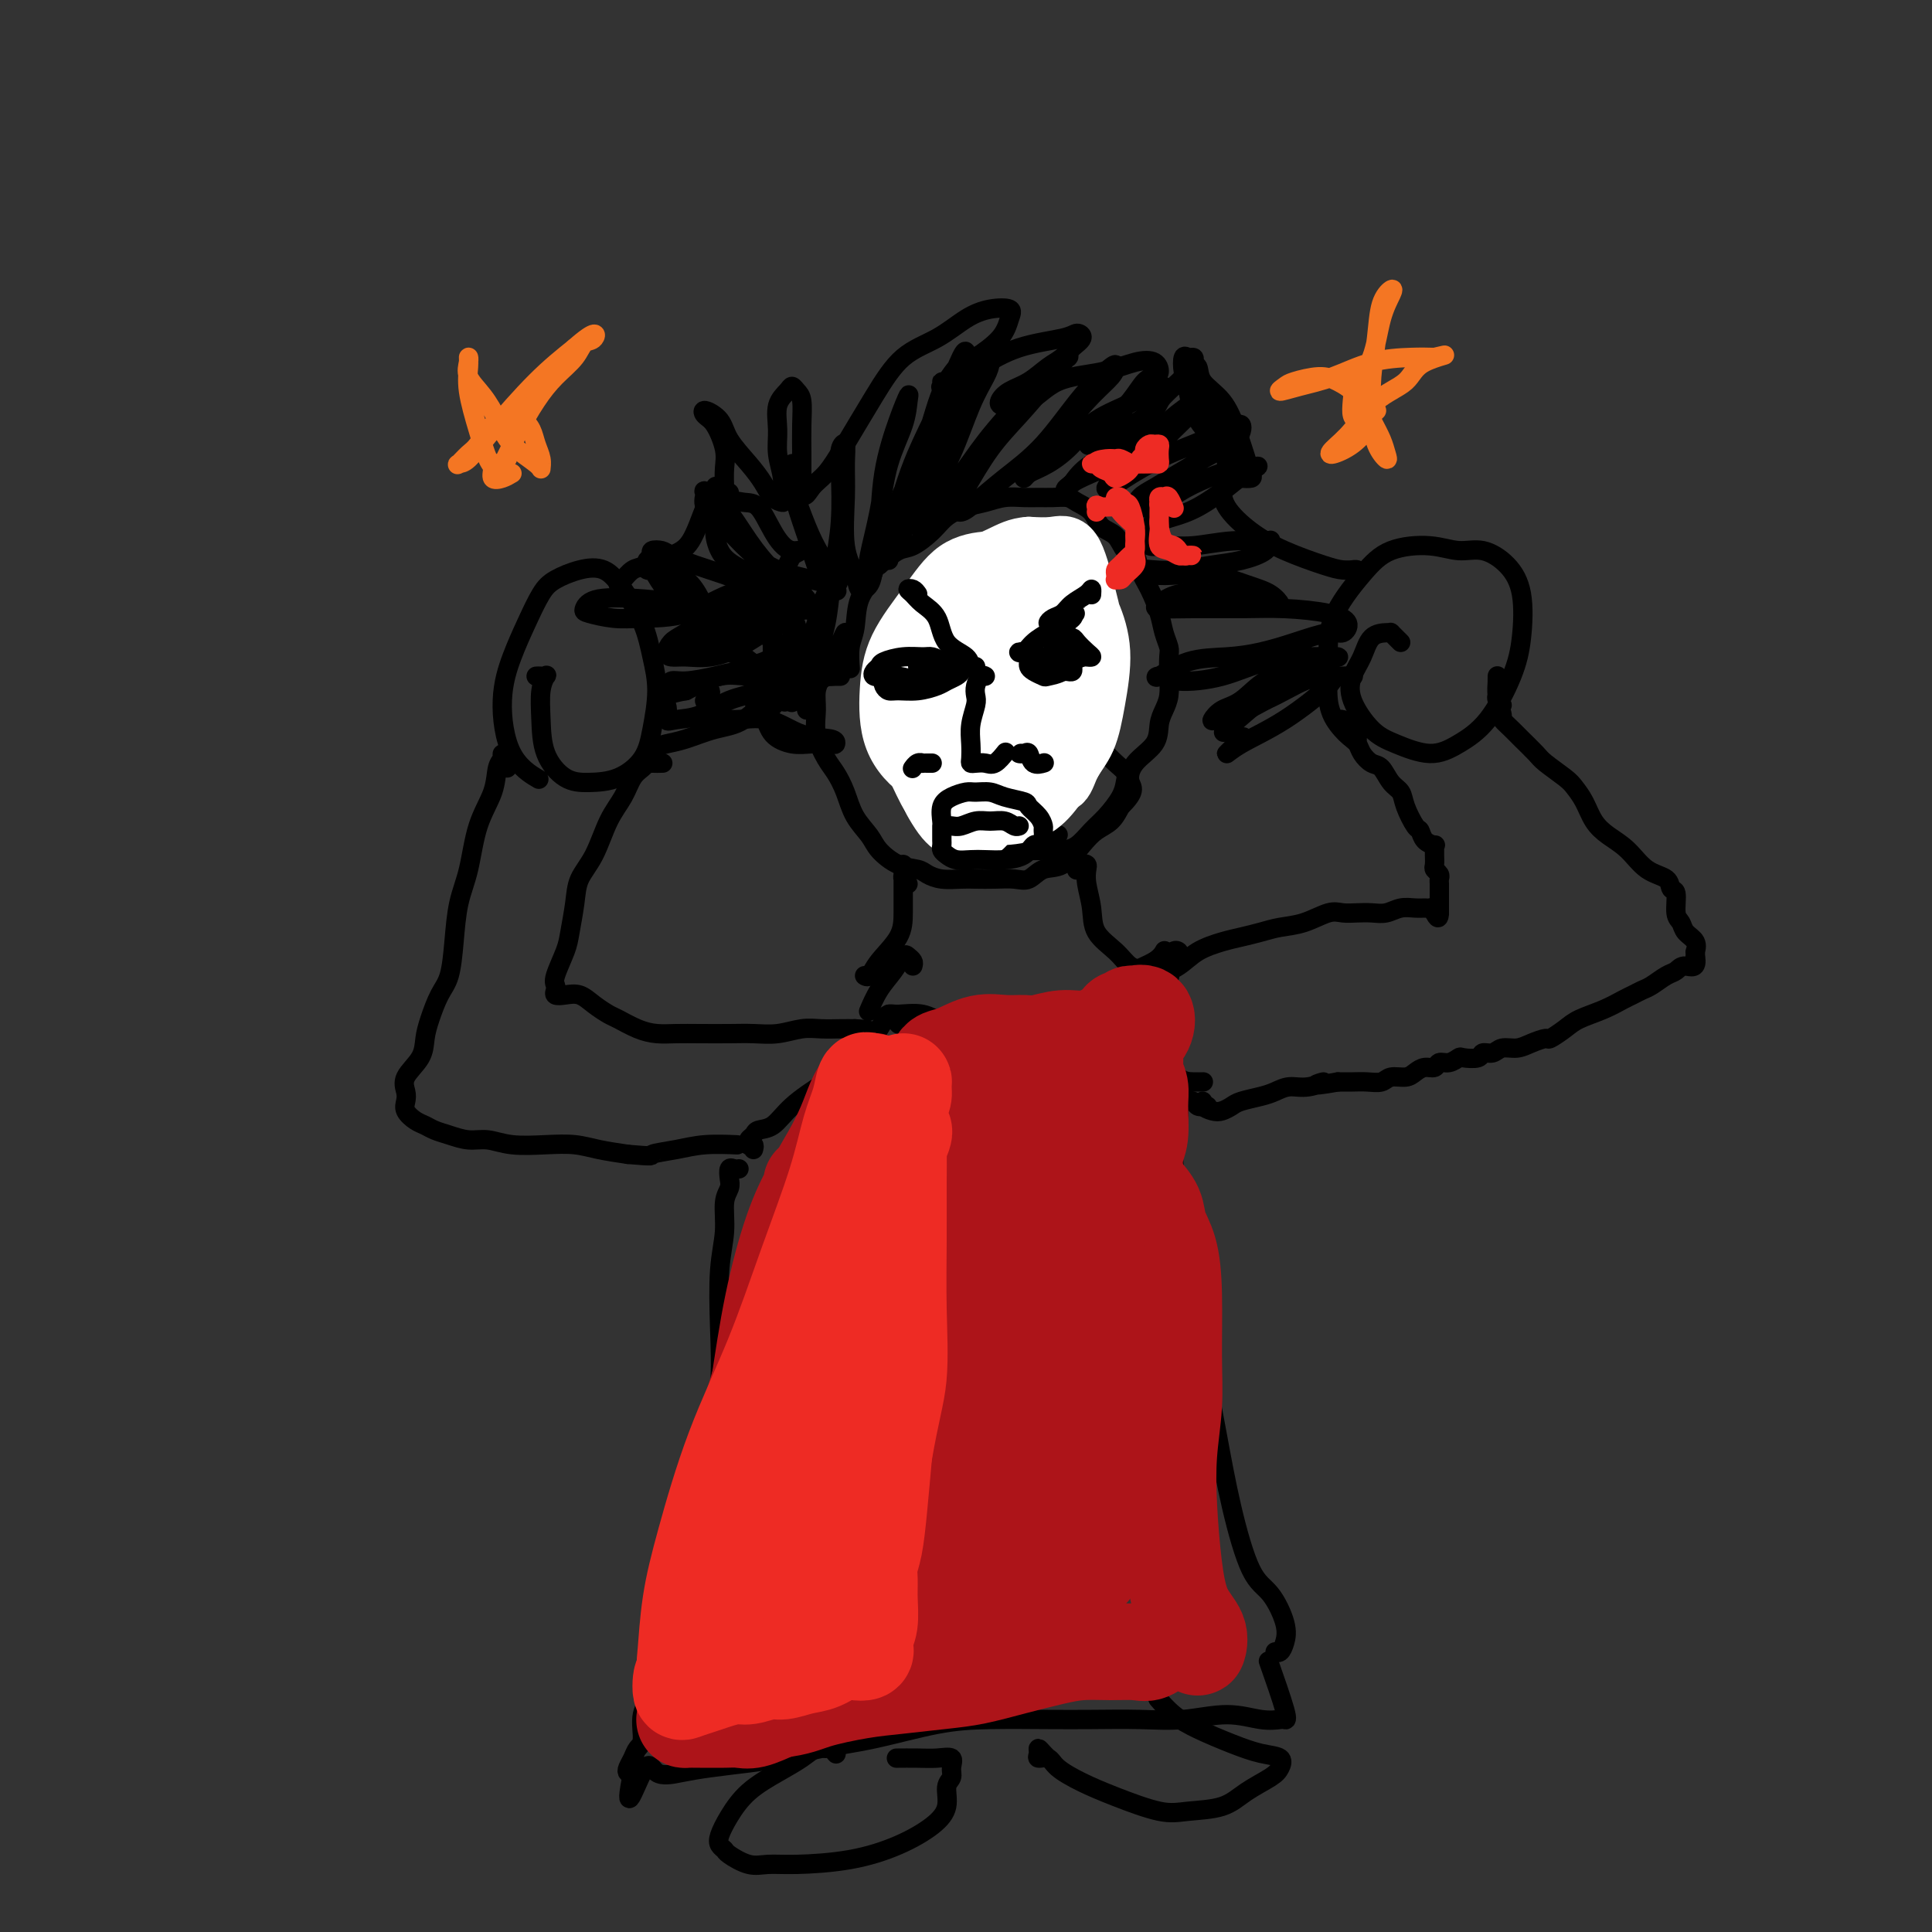 <svg viewBox='0 0 400 400' version='1.1' xmlns='http://www.w3.org/2000/svg' xmlns:xlink='http://www.w3.org/1999/xlink'><rect x="0" y="0" width="400" height="400" fill="#333333" stroke="none"/><g fill='none' stroke='#000000' stroke-width='4' stroke-linecap='round' stroke-linejoin='round'><path d='M290,133c-0.310,-0.309 -0.620,-0.619 -1,-1c-0.380,-0.381 -0.830,-0.834 -1,-1c-0.170,-0.166 -0.062,-0.047 0,0c0.062,0.047 0.076,0.020 0,0c-0.076,-0.020 -0.244,-0.034 -1,0c-0.756,0.034 -2.100,0.117 -3,1c-0.900,0.883 -1.356,2.568 -2,4c-0.644,1.432 -1.475,2.613 -2,4c-0.525,1.387 -0.743,2.980 0,5c0.743,2.020 2.448,4.467 4,6c1.552,1.533 2.951,2.152 5,3c2.049,0.848 4.748,1.925 7,2c2.252,0.075 4.055,-0.852 6,-2c1.945,-1.148 4.030,-2.516 6,-5c1.970,-2.484 3.823,-6.085 5,-9c1.177,-2.915 1.678,-5.144 2,-8c0.322,-2.856 0.467,-6.338 0,-9c-0.467,-2.662 -1.544,-4.502 -3,-6c-1.456,-1.498 -3.289,-2.652 -5,-3c-1.711,-0.348 -3.299,0.112 -5,0c-1.701,-0.112 -3.513,-0.795 -6,-1c-2.487,-0.205 -5.648,0.069 -8,1c-2.352,0.931 -3.893,2.521 -6,5c-2.107,2.479 -4.778,5.849 -6,9c-1.222,3.151 -0.993,6.084 -1,9c-0.007,2.916 -0.251,5.814 0,8c0.251,2.186 0.995,3.658 2,5c1.005,1.342 2.271,2.554 3,3c0.729,0.446 0.923,0.128 1,0c0.077,-0.128 0.039,-0.064 0,0'/><path d='M111,140c0.317,-0.015 0.635,-0.029 1,0c0.365,0.029 0.778,0.103 1,0c0.222,-0.103 0.253,-0.381 0,0c-0.253,0.381 -0.790,1.423 -1,3c-0.210,1.577 -0.095,3.690 0,6c0.095,2.310 0.168,4.819 1,7c0.832,2.181 2.422,4.036 4,5c1.578,0.964 3.145,1.036 5,1c1.855,-0.036 3.997,-0.181 6,-1c2.003,-0.819 3.867,-2.313 5,-4c1.133,-1.687 1.535,-3.567 2,-6c0.465,-2.433 0.993,-5.419 1,-8c0.007,-2.581 -0.506,-4.756 -1,-7c-0.494,-2.244 -0.968,-4.557 -2,-7c-1.032,-2.443 -2.621,-5.016 -4,-7c-1.379,-1.984 -2.546,-3.380 -4,-4c-1.454,-0.620 -3.194,-0.465 -5,0c-1.806,0.465 -3.679,1.241 -5,2c-1.321,0.759 -2.088,1.500 -3,3c-0.912,1.500 -1.967,3.758 -3,6c-1.033,2.242 -2.045,4.468 -3,7c-0.955,2.532 -1.854,5.369 -2,9c-0.146,3.631 0.461,8.054 2,11c1.539,2.946 4.011,4.413 5,5c0.989,0.587 0.494,0.293 0,0'/><path d='M281,119c0.125,-0.424 0.249,-0.847 0,-1c-0.249,-0.153 -0.872,-0.035 -1,0c-0.128,0.035 0.239,-0.012 0,0c-0.239,0.012 -1.083,0.083 -2,0c-0.917,-0.083 -1.906,-0.319 -4,-1c-2.094,-0.681 -5.293,-1.808 -8,-3c-2.707,-1.192 -4.921,-2.449 -7,-4c-2.079,-1.551 -4.021,-3.395 -5,-5c-0.979,-1.605 -0.994,-2.971 -1,-4c-0.006,-1.029 -0.002,-1.723 0,-2c0.002,-0.277 0.001,-0.139 0,0'/><path d='M280,140c0.171,0.007 0.342,0.015 0,0c-0.342,-0.015 -1.196,-0.052 -2,0c-0.804,0.052 -1.558,0.194 -3,0c-1.442,-0.194 -3.572,-0.722 -6,0c-2.428,0.722 -5.154,2.694 -8,5c-2.846,2.306 -5.813,4.944 -7,6c-1.187,1.056 -0.593,0.528 0,0'/><path d='M128,121c0.254,-0.213 0.508,-0.427 1,-1c0.492,-0.573 1.223,-1.507 2,-2c0.777,-0.493 1.599,-0.546 3,-1c1.401,-0.454 3.381,-1.310 5,-2c1.619,-0.690 2.877,-1.216 4,-3c1.123,-1.784 2.110,-4.826 3,-7c0.890,-2.174 1.683,-3.478 2,-4c0.317,-0.522 0.159,-0.261 0,0'/><path d='M135,158c-0.075,-0.222 -0.150,-0.445 0,-1c0.150,-0.555 0.523,-1.444 1,-2c0.477,-0.556 1.056,-0.779 2,-1c0.944,-0.221 2.253,-0.441 4,-1c1.747,-0.559 3.932,-1.456 6,-2c2.068,-0.544 4.018,-0.733 6,-2c1.982,-1.267 3.995,-3.610 5,-5c1.005,-1.390 1.001,-1.826 1,-2c-0.001,-0.174 -0.001,-0.087 0,0'/><path d='M151,102c-0.030,0.459 -0.061,0.917 0,1c0.061,0.083 0.212,-0.211 0,0c-0.212,0.211 -0.787,0.925 -1,1c-0.213,0.075 -0.063,-0.491 0,-1c0.063,-0.509 0.038,-0.962 0,-2c-0.038,-1.038 -0.090,-2.661 0,-4c0.090,-1.339 0.321,-2.393 0,-4c-0.321,-1.607 -1.196,-3.768 -2,-5c-0.804,-1.232 -1.538,-1.534 -2,-2c-0.462,-0.466 -0.654,-1.097 0,-1c0.654,0.097 2.153,0.922 3,2c0.847,1.078 1.044,2.408 2,4c0.956,1.592 2.673,3.445 4,5c1.327,1.555 2.266,2.812 3,4c0.734,1.188 1.265,2.307 2,3c0.735,0.693 1.676,0.959 2,1c0.324,0.041 0.033,-0.145 0,-1c-0.033,-0.855 0.194,-2.379 0,-4c-0.194,-1.621 -0.809,-3.339 -1,-5c-0.191,-1.661 0.043,-3.265 0,-5c-0.043,-1.735 -0.361,-3.599 0,-5c0.361,-1.401 1.403,-2.337 2,-3c0.597,-0.663 0.748,-1.053 1,-1c0.252,0.053 0.603,0.549 1,1c0.397,0.451 0.838,0.856 1,2c0.162,1.144 0.043,3.028 0,5c-0.043,1.972 -0.012,4.031 0,6c0.012,1.969 0.003,3.848 0,5c-0.003,1.152 -0.002,1.576 0,2'/><path d='M166,101c0.315,2.904 1.103,1.165 2,0c0.897,-1.165 1.904,-1.756 3,-3c1.096,-1.244 2.280,-3.141 4,-6c1.720,-2.859 3.974,-6.678 6,-10c2.026,-3.322 3.822,-6.145 6,-8c2.178,-1.855 4.738,-2.741 7,-4c2.262,-1.259 4.225,-2.890 6,-4c1.775,-1.110 3.363,-1.699 5,-2c1.637,-0.301 3.324,-0.315 4,0c0.676,0.315 0.343,0.957 0,2c-0.343,1.043 -0.695,2.485 -2,4c-1.305,1.515 -3.565,3.103 -5,4c-1.435,0.897 -2.047,1.102 -3,2c-0.953,0.898 -2.248,2.488 -3,3c-0.752,0.512 -0.963,-0.052 -1,0c-0.037,0.052 0.099,0.722 0,1c-0.099,0.278 -0.434,0.163 0,0c0.434,-0.163 1.635,-0.374 3,-1c1.365,-0.626 2.893,-1.668 5,-3c2.107,-1.332 4.793,-2.954 8,-4c3.207,-1.046 6.935,-1.518 9,-2c2.065,-0.482 2.468,-0.976 3,-1c0.532,-0.024 1.192,0.420 1,1c-0.192,0.580 -1.238,1.296 -2,2c-0.762,0.704 -1.241,1.396 -2,2c-0.759,0.604 -1.797,1.119 -3,2c-1.203,0.881 -2.571,2.128 -4,3c-1.429,0.872 -2.919,1.368 -4,2c-1.081,0.632 -1.753,1.401 -2,2c-0.247,0.599 -0.071,1.028 1,1c1.071,-0.028 3.035,-0.514 5,-1'/><path d='M213,83c1.839,-0.815 3.436,-2.853 6,-4c2.564,-1.147 6.096,-1.404 9,-2c2.904,-0.596 5.179,-1.532 7,-2c1.821,-0.468 3.187,-0.467 4,0c0.813,0.467 1.072,1.401 1,2c-0.072,0.599 -0.474,0.864 -1,1c-0.526,0.136 -1.174,0.144 -2,1c-0.826,0.856 -1.828,2.559 -3,4c-1.172,1.441 -2.512,2.620 -4,4c-1.488,1.380 -3.122,2.960 -4,4c-0.878,1.040 -1.000,1.540 0,1c1.000,-0.540 3.121,-2.121 5,-3c1.879,-0.879 3.516,-1.055 5,-2c1.484,-0.945 2.815,-2.660 4,-4c1.185,-1.340 2.224,-2.306 3,-3c0.776,-0.694 1.290,-1.116 2,-2c0.710,-0.884 1.615,-2.228 2,-3c0.385,-0.772 0.250,-0.971 0,-1c-0.250,-0.029 -0.614,0.111 -1,0c-0.386,-0.111 -0.793,-0.473 -1,0c-0.207,0.473 -0.214,1.780 0,3c0.214,1.220 0.651,2.353 1,4c0.349,1.647 0.612,3.808 2,6c1.388,2.192 3.901,4.414 5,6c1.099,1.586 0.782,2.536 1,3c0.218,0.464 0.970,0.442 1,0c0.030,-0.442 -0.662,-1.304 -1,-2c-0.338,-0.696 -0.322,-1.226 -1,-3c-0.678,-1.774 -2.051,-4.793 -3,-7c-0.949,-2.207 -1.475,-3.604 -2,-5'/><path d='M248,79c-0.935,-3.446 -0.272,-3.562 0,-3c0.272,0.562 0.153,1.803 1,3c0.847,1.197 2.660,2.349 4,4c1.340,1.651 2.208,3.801 3,6c0.792,2.199 1.508,4.445 2,6c0.492,1.555 0.761,2.417 1,3c0.239,0.583 0.449,0.888 0,1c-0.449,0.112 -1.557,0.032 -2,0c-0.443,-0.032 -0.222,-0.016 0,0'/><path d='M172,136c-0.309,0.025 -0.618,0.051 -1,0c-0.382,-0.051 -0.838,-0.177 -1,0c-0.162,0.177 -0.029,0.657 0,1c0.029,0.343 -0.046,0.547 0,1c0.046,0.453 0.215,1.153 0,2c-0.215,0.847 -0.812,1.839 -1,3c-0.188,1.161 0.033,2.490 0,4c-0.033,1.510 -0.319,3.201 0,5c0.319,1.799 1.244,3.707 2,5c0.756,1.293 1.342,1.973 2,3c0.658,1.027 1.389,2.401 2,4c0.611,1.599 1.102,3.423 2,5c0.898,1.577 2.204,2.909 3,4c0.796,1.091 1.083,1.942 2,3c0.917,1.058 2.465,2.322 4,3c1.535,0.678 3.057,0.770 4,1c0.943,0.230 1.308,0.598 2,1c0.692,0.402 1.711,0.839 3,1c1.289,0.161 2.848,0.045 4,0c1.152,-0.045 1.896,-0.019 3,0c1.104,0.019 2.566,0.033 4,0c1.434,-0.033 2.838,-0.112 4,0c1.162,0.112 2.082,0.416 3,0c0.918,-0.416 1.835,-1.553 3,-2c1.165,-0.447 2.577,-0.205 4,-1c1.423,-0.795 2.856,-2.625 4,-4c1.144,-1.375 2.000,-2.293 3,-3c1.000,-0.707 2.143,-1.202 3,-2c0.857,-0.798 1.429,-1.899 2,-3'/><path d='M232,167c3.393,-3.261 2.376,-3.912 2,-5c-0.376,-1.088 -0.111,-2.611 1,-4c1.111,-1.389 3.068,-2.643 4,-4c0.932,-1.357 0.838,-2.818 1,-4c0.162,-1.182 0.580,-2.083 1,-3c0.420,-0.917 0.841,-1.848 1,-3c0.159,-1.152 0.054,-2.526 0,-4c-0.054,-1.474 -0.059,-3.048 0,-4c0.059,-0.952 0.181,-1.283 0,-2c-0.181,-0.717 -0.663,-1.821 -1,-3c-0.337,-1.179 -0.527,-2.432 -1,-4c-0.473,-1.568 -1.228,-3.449 -2,-5c-0.772,-1.551 -1.562,-2.771 -2,-4c-0.438,-1.229 -0.525,-2.469 -1,-3c-0.475,-0.531 -1.339,-0.355 -2,-1c-0.661,-0.645 -1.121,-2.110 -2,-3c-0.879,-0.890 -2.178,-1.205 -3,-2c-0.822,-0.795 -1.168,-2.069 -2,-3c-0.832,-0.931 -2.150,-1.517 -3,-2c-0.850,-0.483 -1.231,-0.862 -2,-1c-0.769,-0.138 -1.927,-0.034 -3,0c-1.073,0.034 -2.061,-0.003 -3,0c-0.939,0.003 -1.830,0.044 -3,0c-1.170,-0.044 -2.619,-0.175 -4,0c-1.381,0.175 -2.695,0.657 -4,1c-1.305,0.343 -2.603,0.549 -4,1c-1.397,0.451 -2.894,1.149 -4,2c-1.106,0.851 -1.822,1.857 -3,3c-1.178,1.143 -2.817,2.423 -4,3c-1.183,0.577 -1.909,0.451 -3,1c-1.091,0.549 -2.545,1.775 -4,3'/><path d='M182,117c-4.366,2.687 -2.280,2.405 -2,3c0.280,0.595 -1.245,2.065 -2,4c-0.755,1.935 -0.738,4.333 -1,6c-0.262,1.667 -0.801,2.603 -1,4c-0.199,1.397 -0.057,3.256 0,4c0.057,0.744 0.028,0.372 0,0'/><path d='M311,146c-0.422,-0.548 -0.845,-1.096 -1,-2c-0.155,-0.904 -0.043,-2.164 0,-3c0.043,-0.836 0.016,-1.246 0,-1c-0.016,0.246 -0.020,1.150 0,2c0.020,0.850 0.064,1.645 0,2c-0.064,0.355 -0.237,0.268 0,1c0.237,0.732 0.883,2.283 1,3c0.117,0.717 -0.294,0.600 0,1c0.294,0.400 1.294,1.318 2,2c0.706,0.682 1.120,1.127 2,2c0.880,0.873 2.228,2.175 3,3c0.772,0.825 0.969,1.172 2,2c1.031,0.828 2.897,2.136 4,3c1.103,0.864 1.442,1.283 2,2c0.558,0.717 1.334,1.733 2,3c0.666,1.267 1.222,2.786 2,4c0.778,1.214 1.776,2.123 3,3c1.224,0.877 2.672,1.724 4,3c1.328,1.276 2.537,2.982 4,4c1.463,1.018 3.180,1.347 4,2c0.820,0.653 0.743,1.631 1,2c0.257,0.369 0.847,0.129 1,1c0.153,0.871 -0.131,2.854 0,4c0.131,1.146 0.676,1.455 1,2c0.324,0.545 0.427,1.326 1,2c0.573,0.674 1.618,1.243 2,2c0.382,0.757 0.103,1.704 0,2c-0.103,0.296 -0.029,-0.058 0,0c0.029,0.058 0.015,0.529 0,1'/><path d='M351,198c0.575,2.876 -0.986,2.066 -2,2c-1.014,-0.066 -1.479,0.612 -2,1c-0.521,0.388 -1.097,0.484 -2,1c-0.903,0.516 -2.133,1.451 -3,2c-0.867,0.549 -1.369,0.714 -2,1c-0.631,0.286 -1.389,0.695 -2,1c-0.611,0.305 -1.075,0.506 -2,1c-0.925,0.494 -2.312,1.280 -4,2c-1.688,0.720 -3.677,1.372 -5,2c-1.323,0.628 -1.981,1.230 -3,2c-1.019,0.770 -2.398,1.708 -3,2c-0.602,0.292 -0.426,-0.061 -1,0c-0.574,0.061 -1.898,0.537 -3,1c-1.102,0.463 -1.981,0.912 -3,1c-1.019,0.088 -2.179,-0.186 -3,0c-0.821,0.186 -1.304,0.833 -2,1c-0.696,0.167 -1.604,-0.147 -2,0c-0.396,0.147 -0.281,0.756 -1,1c-0.719,0.244 -2.272,0.122 -3,0c-0.728,-0.122 -0.632,-0.244 -1,0c-0.368,0.244 -1.201,0.853 -2,1c-0.799,0.147 -1.564,-0.167 -2,0c-0.436,0.167 -0.544,0.814 -1,1c-0.456,0.186 -1.262,-0.090 -2,0c-0.738,0.090 -1.408,0.546 -2,1c-0.592,0.454 -1.106,0.906 -2,1c-0.894,0.094 -2.168,-0.171 -3,0c-0.832,0.171 -1.223,0.778 -2,1c-0.777,0.222 -1.940,0.060 -3,0c-1.060,-0.060 -2.017,-0.017 -3,0c-0.983,0.017 -1.991,0.009 -3,0'/><path d='M277,224c-7.359,1.328 -3.755,0.149 -3,0c0.755,-0.149 -1.338,0.734 -3,1c-1.662,0.266 -2.892,-0.084 -4,0c-1.108,0.084 -2.093,0.600 -3,1c-0.907,0.400 -1.737,0.682 -3,1c-1.263,0.318 -2.959,0.671 -4,1c-1.041,0.329 -1.428,0.634 -2,1c-0.572,0.366 -1.330,0.791 -2,1c-0.670,0.209 -1.252,0.200 -2,0c-0.748,-0.200 -1.663,-0.592 -2,-1c-0.337,-0.408 -0.096,-0.831 0,-1c0.096,-0.169 0.048,-0.085 0,0'/><path d='M277,149c-0.092,0.016 -0.183,0.032 0,0c0.183,-0.032 0.641,-0.111 1,0c0.359,0.111 0.620,0.414 1,1c0.380,0.586 0.878,1.457 1,2c0.122,0.543 -0.133,0.760 0,1c0.133,0.240 0.654,0.505 1,1c0.346,0.495 0.516,1.220 1,2c0.484,0.780 1.280,1.614 2,2c0.720,0.386 1.362,0.324 2,1c0.638,0.676 1.270,2.088 2,3c0.730,0.912 1.556,1.323 2,2c0.444,0.677 0.505,1.621 1,3c0.495,1.379 1.425,3.192 2,4c0.575,0.808 0.795,0.612 1,1c0.205,0.388 0.395,1.360 1,2c0.605,0.640 1.627,0.949 2,1c0.373,0.051 0.099,-0.155 0,0c-0.099,0.155 -0.023,0.671 0,1c0.023,0.329 -0.008,0.469 0,1c0.008,0.531 0.055,1.451 0,2c-0.055,0.549 -0.211,0.725 0,1c0.211,0.275 0.789,0.647 1,1c0.211,0.353 0.057,0.686 0,1c-0.057,0.314 -0.015,0.608 0,1c0.015,0.392 0.004,0.882 0,1c-0.004,0.118 -0.001,-0.137 0,0c0.001,0.137 0.000,0.666 0,1c-0.000,0.334 -0.000,0.475 0,1c0.000,0.525 0.000,1.436 0,2c-0.000,0.564 -0.000,0.782 0,1'/><path d='M298,189c-0.068,1.995 -0.739,0.482 -1,0c-0.261,-0.482 -0.114,0.067 0,0c0.114,-0.067 0.193,-0.751 0,-1c-0.193,-0.249 -0.659,-0.063 -1,0c-0.341,0.063 -0.555,0.003 -1,0c-0.445,-0.003 -1.119,0.052 -2,0c-0.881,-0.052 -1.969,-0.210 -3,0c-1.031,0.210 -2.007,0.786 -3,1c-0.993,0.214 -2.004,0.064 -3,0c-0.996,-0.064 -1.978,-0.042 -3,0c-1.022,0.042 -2.086,0.105 -3,0c-0.914,-0.105 -1.679,-0.379 -3,0c-1.321,0.379 -3.198,1.410 -5,2c-1.802,0.590 -3.528,0.737 -5,1c-1.472,0.263 -2.689,0.640 -4,1c-1.311,0.360 -2.716,0.703 -4,1c-1.284,0.297 -2.446,0.549 -4,1c-1.554,0.451 -3.499,1.100 -5,2c-1.501,0.900 -2.558,2.050 -4,3c-1.442,0.950 -3.269,1.700 -4,2c-0.731,0.300 -0.365,0.150 0,0'/><path d='M105,159c-0.425,-0.346 -0.849,-0.691 -1,-1c-0.151,-0.309 -0.027,-0.580 0,-1c0.027,-0.420 -0.041,-0.987 0,-1c0.041,-0.013 0.191,0.529 0,1c-0.191,0.471 -0.723,0.871 -1,2c-0.277,1.129 -0.298,2.988 -1,5c-0.702,2.012 -2.085,4.177 -3,7c-0.915,2.823 -1.361,6.305 -2,9c-0.639,2.695 -1.470,4.605 -2,7c-0.530,2.395 -0.758,5.277 -1,8c-0.242,2.723 -0.496,5.288 -1,7c-0.504,1.712 -1.257,2.573 -2,4c-0.743,1.427 -1.478,3.422 -2,5c-0.522,1.578 -0.833,2.740 -1,4c-0.167,1.260 -0.190,2.616 -1,4c-0.810,1.384 -2.407,2.794 -3,4c-0.593,1.206 -0.181,2.207 0,3c0.181,0.793 0.131,1.378 0,2c-0.131,0.622 -0.342,1.280 0,2c0.342,0.720 1.238,1.504 2,2c0.762,0.496 1.389,0.706 2,1c0.611,0.294 1.206,0.671 2,1c0.794,0.329 1.785,0.610 3,1c1.215,0.390 2.652,0.888 4,1c1.348,0.112 2.606,-0.163 4,0c1.394,0.163 2.923,0.765 5,1c2.077,0.235 4.701,0.104 7,0c2.299,-0.104 4.273,-0.182 6,0c1.727,0.182 3.208,0.623 5,1c1.792,0.377 3.896,0.688 6,1'/><path d='M130,239c6.006,0.509 4.521,0.280 5,0c0.479,-0.280 2.922,-0.611 5,-1c2.078,-0.389 3.790,-0.835 6,-1c2.210,-0.165 4.917,-0.047 6,0c1.083,0.047 0.541,0.024 0,0'/><path d='M137,158c0.201,-0.006 0.401,-0.011 0,0c-0.401,0.011 -1.405,0.039 -2,0c-0.595,-0.039 -0.781,-0.145 -1,0c-0.219,0.145 -0.470,0.541 -1,1c-0.530,0.459 -1.340,0.982 -2,2c-0.660,1.018 -1.171,2.531 -2,4c-0.829,1.469 -1.977,2.893 -3,5c-1.023,2.107 -1.922,4.897 -3,7c-1.078,2.103 -2.335,3.519 -3,5c-0.665,1.481 -0.739,3.027 -1,5c-0.261,1.973 -0.711,4.374 -1,6c-0.289,1.626 -0.419,2.478 -1,4c-0.581,1.522 -1.615,3.715 -2,5c-0.385,1.285 -0.122,1.663 0,2c0.122,0.337 0.104,0.632 0,1c-0.104,0.368 -0.295,0.810 0,1c0.295,0.190 1.074,0.130 2,0c0.926,-0.130 1.997,-0.330 3,0c1.003,0.330 1.937,1.188 3,2c1.063,0.812 2.254,1.576 3,2c0.746,0.424 1.047,0.506 2,1c0.953,0.494 2.557,1.400 4,2c1.443,0.600 2.723,0.892 4,1c1.277,0.108 2.549,0.030 4,0c1.451,-0.030 3.080,-0.012 5,0c1.920,0.012 4.130,0.017 6,0c1.870,-0.017 3.400,-0.057 5,0c1.600,0.057 3.271,0.211 5,0c1.729,-0.211 3.515,-0.789 5,-1c1.485,-0.211 2.669,-0.057 4,0c1.331,0.057 2.809,0.016 4,0c1.191,-0.016 2.096,-0.008 3,0'/><path d='M177,213c6.512,0.298 2.292,1.542 1,2c-1.292,0.458 0.345,0.131 1,0c0.655,-0.131 0.327,-0.065 0,0'/><path d='M188,183c-0.423,-0.331 -0.845,-0.662 -1,-1c-0.155,-0.338 -0.041,-0.682 0,-1c0.041,-0.318 0.011,-0.610 0,-1c-0.011,-0.390 -0.003,-0.878 0,-1c0.003,-0.122 0.002,0.123 0,1c-0.002,0.877 -0.003,2.386 0,4c0.003,1.614 0.011,3.333 0,5c-0.011,1.667 -0.042,3.284 -1,5c-0.958,1.716 -2.844,3.532 -4,5c-1.156,1.468 -1.580,2.587 -2,3c-0.420,0.413 -0.834,0.118 -1,0c-0.166,-0.118 -0.083,-0.059 0,0'/><path d='M223,180c-0.083,0.109 -0.167,0.219 0,0c0.167,-0.219 0.584,-0.766 1,-1c0.416,-0.234 0.830,-0.156 1,0c0.170,0.156 0.097,0.390 0,1c-0.097,0.610 -0.217,1.596 0,3c0.217,1.404 0.771,3.226 1,5c0.229,1.774 0.134,3.498 1,5c0.866,1.502 2.695,2.781 4,4c1.305,1.219 2.087,2.379 3,3c0.913,0.621 1.956,0.702 3,1c1.044,0.298 2.089,0.811 3,1c0.911,0.189 1.689,0.054 2,0c0.311,-0.054 0.156,-0.027 0,0'/><path d='M189,200c0.094,-0.327 0.188,-0.655 0,-1c-0.188,-0.345 -0.656,-0.708 -1,-1c-0.344,-0.292 -0.562,-0.512 -1,0c-0.438,0.512 -1.097,1.756 -2,3c-0.903,1.244 -2.051,2.489 -3,4c-0.949,1.511 -1.700,3.289 -2,4c-0.300,0.711 -0.150,0.356 0,0'/><path d='M195,130c-0.001,-0.314 -0.001,-0.628 0,-1c0.001,-0.372 0.004,-0.800 0,-1c-0.004,-0.200 -0.013,-0.170 0,0c0.013,0.170 0.049,0.480 0,1c-0.049,0.520 -0.181,1.251 0,2c0.181,0.749 0.677,1.518 1,2c0.323,0.482 0.473,0.677 1,1c0.527,0.323 1.431,0.772 2,1c0.569,0.228 0.805,0.234 1,0c0.195,-0.234 0.351,-0.707 0,-1c-0.351,-0.293 -1.208,-0.405 -2,-1c-0.792,-0.595 -1.520,-1.674 -2,-2c-0.480,-0.326 -0.714,0.100 -1,0c-0.286,-0.100 -0.625,-0.728 -1,-1c-0.375,-0.272 -0.787,-0.189 -1,0c-0.213,0.189 -0.228,0.485 0,1c0.228,0.515 0.697,1.249 1,2c0.303,0.751 0.439,1.520 1,2c0.561,0.480 1.545,0.673 2,1c0.455,0.327 0.380,0.789 1,1c0.620,0.211 1.936,0.172 2,0c0.064,-0.172 -1.125,-0.478 -2,-1c-0.875,-0.522 -1.438,-1.261 -2,-2'/><path d='M196,134c-1.031,-0.925 -1.608,-1.737 -2,-2c-0.392,-0.263 -0.598,0.024 -1,0c-0.402,-0.024 -0.998,-0.361 -1,0c-0.002,0.361 0.592,1.418 1,2c0.408,0.582 0.632,0.690 1,1c0.368,0.310 0.880,0.824 1,1c0.120,0.176 -0.152,0.015 0,0c0.152,-0.015 0.727,0.116 1,0c0.273,-0.116 0.246,-0.477 0,-1c-0.246,-0.523 -0.709,-1.206 -1,-2c-0.291,-0.794 -0.411,-1.698 -1,-2c-0.589,-0.302 -1.647,-0.000 -2,0c-0.353,0.000 0.000,-0.301 0,0c-0.000,0.301 -0.354,1.205 0,2c0.354,0.795 1.414,1.481 2,2c0.586,0.519 0.696,0.870 1,1c0.304,0.130 0.801,0.037 1,0c0.199,-0.037 0.099,-0.019 0,0'/><path d='M219,134c-0.309,-0.791 -0.619,-1.581 -1,-2c-0.381,-0.419 -0.835,-0.466 -1,0c-0.165,0.466 -0.042,1.445 0,2c0.042,0.555 0.004,0.685 0,1c-0.004,0.315 0.026,0.813 0,1c-0.026,0.187 -0.109,0.061 0,0c0.109,-0.061 0.409,-0.058 1,0c0.591,0.058 1.474,0.170 2,0c0.526,-0.170 0.694,-0.620 1,-1c0.306,-0.380 0.748,-0.688 1,-1c0.252,-0.312 0.313,-0.628 0,-1c-0.313,-0.372 -0.999,-0.802 -2,-1c-1.001,-0.198 -2.318,-0.166 -3,0c-0.682,0.166 -0.731,0.465 -1,1c-0.269,0.535 -0.759,1.305 -1,2c-0.241,0.695 -0.234,1.314 0,2c0.234,0.686 0.693,1.439 1,2c0.307,0.561 0.461,0.928 1,1c0.539,0.072 1.462,-0.152 2,-1c0.538,-0.848 0.692,-2.319 1,-3c0.308,-0.681 0.772,-0.572 1,-1c0.228,-0.428 0.220,-1.394 0,-2c-0.220,-0.606 -0.651,-0.853 -1,-1c-0.349,-0.147 -0.615,-0.193 -1,0c-0.385,0.193 -0.888,0.626 -1,1c-0.112,0.374 0.166,0.688 0,1c-0.166,0.312 -0.775,0.623 -1,1c-0.225,0.377 -0.064,0.822 0,1c0.064,0.178 0.032,0.089 0,0'/><path d='M217,136c-0.667,0.500 -0.333,0.250 0,0'/><path d='M215,128c-0.344,0.195 -0.688,0.390 -1,1c-0.312,0.610 -0.591,1.634 -1,2c-0.409,0.366 -0.948,0.074 -1,0c-0.052,-0.074 0.384,0.069 1,0c0.616,-0.069 1.411,-0.351 2,-1c0.589,-0.649 0.971,-1.664 2,-3c1.029,-1.336 2.706,-2.993 4,-4c1.294,-1.007 2.204,-1.366 3,-2c0.796,-0.634 1.477,-1.545 2,-2c0.523,-0.455 0.887,-0.456 1,0c0.113,0.456 -0.025,1.369 -1,2c-0.975,0.631 -2.787,0.978 -4,2c-1.213,1.022 -1.826,2.717 -3,4c-1.174,1.283 -2.908,2.153 -4,3c-1.092,0.847 -1.541,1.671 -2,2c-0.459,0.329 -0.926,0.162 -1,0c-0.074,-0.162 0.247,-0.320 1,-1c0.753,-0.680 1.939,-1.881 3,-3c1.061,-1.119 1.996,-2.156 3,-3c1.004,-0.844 2.078,-1.497 3,-2c0.922,-0.503 1.692,-0.858 2,-1c0.308,-0.142 0.154,-0.071 0,0'/><path d='M195,120c0.219,-0.306 0.438,-0.613 0,-1c-0.438,-0.387 -1.534,-0.856 -2,-1c-0.466,-0.144 -0.304,0.037 0,0c0.304,-0.037 0.750,-0.292 1,0c0.250,0.292 0.305,1.130 1,2c0.695,0.870 2.030,1.773 3,3c0.970,1.227 1.574,2.780 2,4c0.426,1.220 0.673,2.109 1,3c0.327,0.891 0.732,1.784 1,2c0.268,0.216 0.397,-0.244 0,-1c-0.397,-0.756 -1.322,-1.809 -2,-3c-0.678,-1.191 -1.110,-2.522 -2,-4c-0.890,-1.478 -2.238,-3.103 -3,-4c-0.762,-0.897 -0.939,-1.066 -1,-1c-0.061,0.066 -0.006,0.368 0,1c0.006,0.632 -0.037,1.593 1,3c1.037,1.407 3.153,3.259 4,4c0.847,0.741 0.423,0.370 0,0'/><path d='M191,158c-0.340,-0.090 -0.679,-0.179 -1,0c-0.321,0.179 -0.623,0.627 -1,1c-0.377,0.373 -0.830,0.671 -1,1c-0.170,0.329 -0.057,0.689 0,1c0.057,0.311 0.059,0.573 0,1c-0.059,0.427 -0.180,1.020 0,2c0.180,0.980 0.659,2.346 1,3c0.341,0.654 0.544,0.596 1,1c0.456,0.404 1.167,1.270 2,2c0.833,0.730 1.790,1.324 3,2c1.210,0.676 2.673,1.435 4,2c1.327,0.565 2.518,0.936 4,1c1.482,0.064 3.253,-0.180 5,0c1.747,0.180 3.468,0.785 5,1c1.532,0.215 2.874,0.039 4,0c1.126,-0.039 2.035,0.058 3,0c0.965,-0.058 1.985,-0.270 3,-1c1.015,-0.730 2.025,-1.978 3,-3c0.975,-1.022 1.917,-1.820 3,-3c1.083,-1.180 2.308,-2.743 3,-4c0.692,-1.257 0.850,-2.208 1,-3c0.150,-0.792 0.290,-1.424 0,-2c-0.290,-0.576 -1.010,-1.096 -2,-2c-0.990,-0.904 -2.248,-2.192 -3,-3c-0.752,-0.808 -0.997,-1.137 -2,-2c-1.003,-0.863 -2.763,-2.259 -4,-3c-1.237,-0.741 -1.950,-0.826 -3,-1c-1.050,-0.174 -2.436,-0.439 -4,-1c-1.564,-0.561 -3.306,-1.420 -5,-2c-1.694,-0.580 -3.341,-0.880 -5,-1c-1.659,-0.120 -3.329,-0.060 -5,0'/><path d='M200,145c-4.366,-0.465 -4.281,0.871 -5,2c-0.719,1.129 -2.241,2.051 -3,3c-0.759,0.949 -0.753,1.926 -1,3c-0.247,1.074 -0.747,2.247 -1,3c-0.253,0.753 -0.261,1.087 0,2c0.261,0.913 0.789,2.404 1,3c0.211,0.596 0.106,0.298 0,0'/><path d='M193,171c-0.016,-0.342 -0.031,-0.685 0,-1c0.031,-0.315 0.110,-0.604 0,-1c-0.110,-0.396 -0.407,-0.900 0,-2c0.407,-1.100 1.518,-2.797 2,-4c0.482,-1.203 0.335,-1.910 1,-3c0.665,-1.090 2.142,-2.561 3,-4c0.858,-1.439 1.099,-2.846 2,-4c0.901,-1.154 2.463,-2.055 3,-3c0.537,-0.945 0.049,-1.932 0,-2c-0.049,-0.068 0.342,0.785 0,2c-0.342,1.215 -1.416,2.791 -2,4c-0.584,1.209 -0.680,2.049 -1,3c-0.320,0.951 -0.866,2.011 -1,3c-0.134,0.989 0.145,1.906 0,3c-0.145,1.094 -0.712,2.366 -1,3c-0.288,0.634 -0.295,0.630 0,1c0.295,0.370 0.894,1.113 1,1c0.106,-0.113 -0.280,-1.082 0,-2c0.280,-0.918 1.228,-1.786 2,-3c0.772,-1.214 1.370,-2.775 2,-4c0.630,-1.225 1.293,-2.114 2,-3c0.707,-0.886 1.457,-1.770 2,-3c0.543,-1.230 0.879,-2.805 1,-3c0.121,-0.195 0.029,0.989 0,2c-0.029,1.011 0.006,1.849 0,3c-0.006,1.151 -0.054,2.615 0,4c0.054,1.385 0.210,2.691 0,4c-0.210,1.309 -0.787,2.622 -1,4c-0.213,1.378 -0.061,2.822 0,4c0.061,1.178 0.030,2.089 0,3'/><path d='M208,173c-0.419,4.186 -0.967,2.650 -1,2c-0.033,-0.650 0.450,-0.414 1,-1c0.550,-0.586 1.166,-1.993 2,-4c0.834,-2.007 1.884,-4.614 3,-7c1.116,-2.386 2.297,-4.551 4,-7c1.703,-2.449 3.927,-5.182 5,-7c1.073,-1.818 0.993,-2.721 1,-3c0.007,-0.279 0.099,0.065 0,1c-0.099,0.935 -0.391,2.463 -1,4c-0.609,1.537 -1.537,3.085 -2,5c-0.463,1.915 -0.461,4.196 -1,6c-0.539,1.804 -1.619,3.131 -2,5c-0.381,1.869 -0.063,4.280 0,6c0.063,1.720 -0.127,2.750 0,3c0.127,0.250 0.573,-0.279 1,-1c0.427,-0.721 0.836,-1.635 1,-2c0.164,-0.365 0.082,-0.183 0,0'/><path d='M190,210c0.089,0.310 0.178,0.620 0,1c-0.178,0.380 -0.622,0.830 -1,1c-0.378,0.170 -0.691,0.059 -1,0c-0.309,-0.059 -0.613,-0.067 -1,0c-0.387,0.067 -0.857,0.210 -1,0c-0.143,-0.210 0.042,-0.774 0,-1c-0.042,-0.226 -0.311,-0.115 -1,0c-0.689,0.115 -1.798,0.233 -2,0c-0.202,-0.233 0.503,-0.818 1,-1c0.497,-0.182 0.787,0.037 2,0c1.213,-0.037 3.350,-0.332 5,0c1.650,0.332 2.813,1.292 5,2c2.187,0.708 5.398,1.165 9,1c3.602,-0.165 7.596,-0.952 11,-2c3.404,-1.048 6.219,-2.358 9,-4c2.781,-1.642 5.529,-3.615 8,-5c2.471,-1.385 4.665,-2.180 6,-3c1.335,-0.820 1.810,-1.663 2,-2c0.190,-0.337 0.095,-0.169 0,0'/><path d='M146,145c-0.112,0.076 -0.225,0.152 0,0c0.225,-0.152 0.787,-0.531 1,-1c0.213,-0.469 0.076,-1.027 0,-1c-0.076,0.027 -0.092,0.639 0,1c0.092,0.361 0.290,0.472 0,1c-0.290,0.528 -1.070,1.473 -1,2c0.070,0.527 0.989,0.638 2,1c1.011,0.362 2.113,0.976 4,1c1.887,0.024 4.558,-0.544 7,0c2.442,0.544 4.657,2.198 7,3c2.343,0.802 4.816,0.752 6,1c1.184,0.248 1.078,0.794 1,1c-0.078,0.206 -0.127,0.071 -1,0c-0.873,-0.071 -2.569,-0.079 -4,0c-1.431,0.079 -2.599,0.244 -4,0c-1.401,-0.244 -3.037,-0.899 -4,-2c-0.963,-1.101 -1.252,-2.649 -2,-4c-0.748,-1.351 -1.953,-2.507 -2,-3c-0.047,-0.493 1.064,-0.325 2,0c0.936,0.325 1.696,0.807 2,1c0.304,0.193 0.152,0.096 0,0'/><path d='M156,238c0.115,-0.416 0.230,-0.832 0,-1c-0.230,-0.168 -0.806,-0.087 -1,0c-0.194,0.087 -0.005,0.180 0,0c0.005,-0.180 -0.175,-0.634 0,-1c0.175,-0.366 0.704,-0.645 1,-1c0.296,-0.355 0.357,-0.784 1,-1c0.643,-0.216 1.866,-0.217 3,-1c1.134,-0.783 2.179,-2.348 4,-4c1.821,-1.652 4.418,-3.392 7,-5c2.582,-1.608 5.151,-3.086 7,-5c1.849,-1.914 2.980,-4.266 4,-6c1.020,-1.734 1.928,-2.852 2,-3c0.072,-0.148 -0.694,0.672 -1,1c-0.306,0.328 -0.153,0.164 0,0'/><path d='M244,199c-0.033,-0.320 -0.065,-0.640 0,-1c0.065,-0.360 0.228,-0.760 0,-1c-0.228,-0.240 -0.847,-0.320 -1,0c-0.153,0.320 0.160,1.038 0,2c-0.160,0.962 -0.794,2.167 -1,4c-0.206,1.833 0.015,4.295 0,7c-0.015,2.705 -0.266,5.653 0,8c0.266,2.347 1.051,4.093 2,5c0.949,0.907 2.063,0.975 3,1c0.937,0.025 1.696,0.007 2,0c0.304,-0.007 0.152,-0.004 0,0'/><path d='M179,215c-0.417,0.000 -0.833,0.000 -1,0c-0.167,0.000 -0.083,0.000 0,0'/><path d='M153,242c-0.312,0.048 -0.623,0.097 -1,0c-0.377,-0.097 -0.818,-0.338 -1,0c-0.182,0.338 -0.105,1.256 0,2c0.105,0.744 0.238,1.313 0,2c-0.238,0.687 -0.847,1.490 -1,3c-0.153,1.510 0.150,3.726 0,6c-0.150,2.274 -0.753,4.606 -1,8c-0.247,3.394 -0.139,7.851 0,12c0.139,4.149 0.308,7.989 0,12c-0.308,4.011 -1.094,8.194 -2,12c-0.906,3.806 -1.931,7.234 -3,11c-1.069,3.766 -2.183,7.869 -3,11c-0.817,3.131 -1.337,5.291 -2,8c-0.663,2.709 -1.469,5.969 -2,9c-0.531,3.031 -0.786,5.834 -1,8c-0.214,2.166 -0.386,3.697 -1,5c-0.614,1.303 -1.671,2.380 -2,4c-0.329,1.620 0.069,3.783 0,5c-0.069,1.217 -0.604,1.489 -1,2c-0.396,0.511 -0.653,1.261 -1,2c-0.347,0.739 -0.786,1.468 -1,2c-0.214,0.532 -0.204,0.866 0,1c0.204,0.134 0.602,0.067 1,0'/><path d='M131,367c-2.141,10.523 0.506,2.831 2,0c1.494,-2.831 1.834,-0.799 3,0c1.166,0.799 3.157,0.366 5,0c1.843,-0.366 3.536,-0.663 6,-1c2.464,-0.337 5.699,-0.713 8,-1c2.301,-0.287 3.670,-0.483 6,-1c2.330,-0.517 5.622,-1.354 9,-2c3.378,-0.646 6.843,-1.101 11,-2c4.157,-0.899 9.008,-2.241 13,-3c3.992,-0.759 7.127,-0.934 11,-1c3.873,-0.066 8.484,-0.022 12,0c3.516,0.022 5.938,0.024 9,0c3.062,-0.024 6.764,-0.073 10,0c3.236,0.073 6.005,0.268 9,0c2.995,-0.268 6.217,-0.999 9,-1c2.783,-0.001 5.127,0.726 7,1c1.873,0.274 3.275,0.093 4,0c0.725,-0.093 0.772,-0.097 1,0c0.228,0.097 0.638,0.295 0,-2c-0.638,-2.295 -2.325,-7.084 -3,-9c-0.675,-1.916 -0.337,-0.958 0,0'/><path d='M250,229c-0.784,0.109 -1.568,0.217 -2,0c-0.432,-0.217 -0.513,-0.761 -1,-1c-0.487,-0.239 -1.382,-0.175 -2,0c-0.618,0.175 -0.959,0.460 -1,1c-0.041,0.540 0.218,1.333 0,3c-0.218,1.667 -0.915,4.207 -1,7c-0.085,2.793 0.440,5.839 1,10c0.560,4.161 1.153,9.436 2,15c0.847,5.564 1.948,11.416 3,17c1.052,5.584 2.055,10.899 3,16c0.945,5.101 1.834,9.989 3,15c1.166,5.011 2.611,10.145 4,13c1.389,2.855 2.722,3.430 4,5c1.278,1.570 2.500,4.133 3,6c0.500,1.867 0.278,3.036 0,4c-0.278,0.964 -0.613,1.721 -1,2c-0.387,0.279 -0.825,0.080 -1,0c-0.175,-0.080 -0.088,-0.040 0,0'/><path d='M173,363c0.095,0.116 0.190,0.233 0,0c-0.190,-0.233 -0.663,-0.814 -1,-1c-0.337,-0.186 -0.536,0.024 -1,0c-0.464,-0.024 -1.191,-0.282 -2,0c-0.809,0.282 -1.698,1.104 -3,2c-1.302,0.896 -3.015,1.865 -5,3c-1.985,1.135 -4.241,2.437 -6,4c-1.759,1.563 -3.021,3.387 -4,5c-0.979,1.613 -1.676,3.014 -2,4c-0.324,0.986 -0.275,1.556 0,2c0.275,0.444 0.777,0.760 1,1c0.223,0.240 0.166,0.402 1,1c0.834,0.598 2.559,1.630 4,2c1.441,0.370 2.598,0.077 4,0c1.402,-0.077 3.049,0.063 6,0c2.951,-0.063 7.206,-0.328 11,-1c3.794,-0.672 7.126,-1.752 10,-3c2.874,-1.248 5.291,-2.666 7,-4c1.709,-1.334 2.709,-2.586 3,-4c0.291,-1.414 -0.126,-2.992 0,-4c0.126,-1.008 0.797,-1.447 1,-2c0.203,-0.553 -0.062,-1.220 0,-2c0.062,-0.780 0.450,-1.673 0,-2c-0.450,-0.327 -1.739,-0.088 -3,0c-1.261,0.088 -2.493,0.024 -4,0c-1.507,-0.024 -3.288,-0.007 -4,0c-0.712,0.007 -0.356,0.003 0,0'/><path d='M217,364c-0.306,-0.288 -0.611,-0.576 -1,-1c-0.389,-0.424 -0.861,-0.984 -1,-1c-0.139,-0.016 0.053,0.513 0,1c-0.053,0.487 -0.353,0.934 0,1c0.353,0.066 1.360,-0.248 2,0c0.640,0.248 0.913,1.058 2,2c1.087,0.942 2.990,2.016 5,3c2.010,0.984 4.129,1.877 7,3c2.871,1.123 6.495,2.477 9,3c2.505,0.523 3.889,0.215 6,0c2.111,-0.215 4.947,-0.338 7,-1c2.053,-0.662 3.324,-1.865 5,-3c1.676,-1.135 3.757,-2.204 5,-3c1.243,-0.796 1.649,-1.318 2,-2c0.351,-0.682 0.646,-1.522 0,-2c-0.646,-0.478 -2.233,-0.594 -4,-1c-1.767,-0.406 -3.714,-1.100 -6,-2c-2.286,-0.900 -4.912,-2.004 -7,-3c-2.088,-0.996 -3.639,-1.884 -5,-3c-1.361,-1.116 -2.532,-2.462 -3,-3c-0.468,-0.538 -0.234,-0.269 0,0'/></g>
<g fill='none' stroke='#FFFFFF' stroke-width='12' stroke-linecap='round' stroke-linejoin='round'><path d='M200,138c-0.083,0.324 -0.167,0.648 -1,0c-0.833,-0.648 -2.417,-2.267 -3,-2c-0.583,0.267 -0.165,2.422 0,4c0.165,1.578 0.077,2.581 0,4c-0.077,1.419 -0.143,3.256 0,5c0.143,1.744 0.496,3.395 1,4c0.504,0.605 1.158,0.163 2,0c0.842,-0.163 1.871,-0.048 3,-1c1.129,-0.952 2.357,-2.971 4,-5c1.643,-2.029 3.702,-4.067 5,-6c1.298,-1.933 1.834,-3.761 2,-5c0.166,-1.239 -0.039,-1.889 -1,-3c-0.961,-1.111 -2.677,-2.682 -4,-4c-1.323,-1.318 -2.252,-2.384 -3,-3c-0.748,-0.616 -1.317,-0.783 -2,-1c-0.683,-0.217 -1.482,-0.484 -2,0c-0.518,0.484 -0.754,1.721 -1,2c-0.246,0.279 -0.500,-0.398 -1,0c-0.500,0.398 -1.245,1.872 -2,3c-0.755,1.128 -1.519,1.910 -2,3c-0.481,1.090 -0.680,2.486 -1,4c-0.320,1.514 -0.760,3.144 -1,5c-0.240,1.856 -0.280,3.936 0,6c0.280,2.064 0.882,4.111 2,6c1.118,1.889 2.754,3.619 4,5c1.246,1.381 2.102,2.414 3,3c0.898,0.586 1.839,0.724 3,0c1.161,-0.724 2.543,-2.310 4,-4c1.457,-1.690 2.988,-3.483 4,-6c1.012,-2.517 1.506,-5.759 2,-9'/><path d='M215,143c1.257,-3.789 1.400,-5.762 1,-8c-0.400,-2.238 -1.345,-4.739 -2,-7c-0.655,-2.261 -1.022,-4.280 -2,-5c-0.978,-0.720 -2.569,-0.140 -4,0c-1.431,0.140 -2.704,-0.160 -4,0c-1.296,0.160 -2.614,0.781 -4,2c-1.386,1.219 -2.838,3.036 -4,5c-1.162,1.964 -2.034,4.076 -3,6c-0.966,1.924 -2.026,3.660 -3,6c-0.974,2.340 -1.861,5.285 -2,8c-0.139,2.715 0.472,5.200 1,7c0.528,1.800 0.975,2.914 2,5c1.025,2.086 2.630,5.145 4,7c1.370,1.855 2.506,2.506 4,3c1.494,0.494 3.347,0.832 5,-1c1.653,-1.832 3.108,-5.836 5,-9c1.892,-3.164 4.221,-5.490 6,-8c1.779,-2.510 3.007,-5.204 4,-8c0.993,-2.796 1.751,-5.696 2,-8c0.249,-2.304 -0.012,-4.014 0,-6c0.012,-1.986 0.295,-4.247 0,-6c-0.295,-1.753 -1.170,-2.998 -2,-4c-0.830,-1.002 -1.615,-1.760 -2,-2c-0.385,-0.240 -0.371,0.037 -1,0c-0.629,-0.037 -1.901,-0.389 -3,0c-1.099,0.389 -2.025,1.520 -3,2c-0.975,0.480 -1.999,0.311 -3,1c-1.001,0.689 -1.980,2.236 -3,4c-1.020,1.764 -2.082,3.744 -3,6c-0.918,2.256 -1.691,4.787 -2,7c-0.309,2.213 -0.155,4.106 0,6'/><path d='M199,146c-0.743,4.266 -0.099,5.429 1,7c1.099,1.571 2.655,3.548 4,5c1.345,1.452 2.481,2.377 4,3c1.519,0.623 3.422,0.942 5,1c1.578,0.058 2.832,-0.146 4,0c1.168,0.146 2.252,0.643 3,0c0.748,-0.643 1.162,-2.425 2,-4c0.838,-1.575 2.101,-2.941 3,-5c0.899,-2.059 1.433,-4.810 2,-8c0.567,-3.190 1.168,-6.819 1,-10c-0.168,-3.181 -1.104,-5.914 -2,-8c-0.896,-2.086 -1.751,-3.526 -3,-4c-1.249,-0.474 -2.893,0.018 -4,0c-1.107,-0.018 -1.677,-0.547 -3,0c-1.323,0.547 -3.399,2.169 -5,4c-1.601,1.831 -2.729,3.871 -4,6c-1.271,2.129 -2.687,4.347 -4,7c-1.313,2.653 -2.525,5.742 -3,9c-0.475,3.258 -0.214,6.684 0,9c0.214,2.316 0.380,3.520 1,5c0.620,1.480 1.693,3.235 3,4c1.307,0.765 2.846,0.540 5,0c2.154,-0.540 4.922,-1.396 7,-3c2.078,-1.604 3.466,-3.958 5,-6c1.534,-2.042 3.216,-3.774 4,-6c0.784,-2.226 0.672,-4.947 1,-8c0.328,-3.053 1.096,-6.440 1,-10c-0.096,-3.560 -1.057,-7.295 -2,-11c-0.943,-3.705 -1.869,-7.382 -3,-9c-1.131,-1.618 -2.466,-1.177 -4,-1c-1.534,0.177 -3.267,0.088 -5,0'/><path d='M213,113c-2.392,0.142 -3.873,0.996 -6,2c-2.127,1.004 -4.901,2.159 -7,4c-2.099,1.841 -3.524,4.367 -5,7c-1.476,2.633 -3.002,5.373 -4,8c-0.998,2.627 -1.468,5.141 -2,8c-0.532,2.859 -1.124,6.062 -1,9c0.124,2.938 0.966,5.609 2,8c1.034,2.391 2.260,4.501 4,6c1.740,1.499 3.992,2.386 6,3c2.008,0.614 3.771,0.954 6,1c2.229,0.046 4.923,-0.202 7,-1c2.077,-0.798 3.537,-2.147 5,-4c1.463,-1.853 2.930,-4.210 4,-6c1.070,-1.790 1.744,-3.012 2,-5c0.256,-1.988 0.093,-4.741 0,-8c-0.093,-3.259 -0.115,-7.025 -1,-11c-0.885,-3.975 -2.631,-8.159 -4,-11c-1.369,-2.841 -2.360,-4.338 -4,-5c-1.640,-0.662 -3.928,-0.490 -6,0c-2.072,0.490 -3.929,1.299 -6,2c-2.071,0.701 -4.357,1.293 -6,3c-1.643,1.707 -2.643,4.529 -4,7c-1.357,2.471 -3.070,4.591 -4,7c-0.930,2.409 -1.076,5.105 -1,8c0.076,2.895 0.375,5.987 1,9c0.625,3.013 1.578,5.945 3,8c1.422,2.055 3.315,3.233 5,4c1.685,0.767 3.163,1.123 5,1c1.837,-0.123 4.033,-0.725 6,-2c1.967,-1.275 3.705,-3.221 5,-5c1.295,-1.779 2.148,-3.389 3,-5'/><path d='M216,155c1.444,-2.668 1.053,-4.337 1,-7c-0.053,-2.663 0.230,-6.319 0,-10c-0.230,-3.681 -0.975,-7.388 -2,-11c-1.025,-3.612 -2.330,-7.130 -4,-9c-1.670,-1.870 -3.705,-2.091 -6,-2c-2.295,0.091 -4.850,0.493 -7,2c-2.150,1.507 -3.894,4.119 -6,7c-2.106,2.881 -4.574,6.029 -6,9c-1.426,2.971 -1.810,5.763 -2,9c-0.190,3.237 -0.185,6.919 1,10c1.185,3.081 3.550,5.560 6,7c2.450,1.440 4.986,1.840 6,2c1.014,0.160 0.507,0.080 0,0'/></g>
<g fill='none' stroke='#000000' stroke-width='4' stroke-linecap='round' stroke-linejoin='round'><path d='M204,140c-0.312,-0.175 -0.623,-0.351 -1,0c-0.377,0.351 -0.819,1.227 -1,2c-0.181,0.773 -0.101,1.443 0,2c0.101,0.557 0.223,1.000 0,2c-0.223,1.000 -0.790,2.555 -1,4c-0.210,1.445 -0.064,2.779 0,4c0.064,1.221 0.047,2.329 0,3c-0.047,0.671 -0.124,0.904 0,1c0.124,0.096 0.450,0.053 1,0c0.550,-0.053 1.323,-0.117 2,0c0.677,0.117 1.259,0.416 2,0c0.741,-0.416 1.640,-1.547 2,-2c0.360,-0.453 0.180,-0.226 0,0'/><path d='M213,156c-0.286,0.004 -0.572,0.009 -1,0c-0.428,-0.009 -0.997,-0.030 -1,0c-0.003,0.030 0.560,0.113 1,0c0.440,-0.113 0.757,-0.422 1,0c0.243,0.422 0.412,1.575 1,2c0.588,0.425 1.597,0.121 2,0c0.403,-0.121 0.202,-0.061 0,0'/><path d='M193,158c-0.303,0.002 -0.607,0.004 -1,0c-0.393,-0.004 -0.876,-0.015 -1,0c-0.124,0.015 0.111,0.056 0,0c-0.111,-0.056 -0.568,-0.207 -1,0c-0.432,0.207 -0.838,0.774 -1,1c-0.162,0.226 -0.081,0.113 0,0'/><path d='M195,171c-0.000,0.333 -0.001,0.667 0,1c0.001,0.333 0.003,0.666 0,1c-0.003,0.334 -0.010,0.668 0,1c0.010,0.332 0.036,0.663 0,1c-0.036,0.337 -0.135,0.679 0,1c0.135,0.321 0.503,0.623 1,1c0.497,0.377 1.123,0.831 2,1c0.877,0.169 2.003,0.052 3,0c0.997,-0.052 1.863,-0.038 3,0c1.137,0.038 2.543,0.099 4,0c1.457,-0.099 2.965,-0.359 4,-1c1.035,-0.641 1.598,-1.662 2,-2c0.402,-0.338 0.642,0.009 1,0c0.358,-0.009 0.835,-0.373 1,-1c0.165,-0.627 0.020,-1.516 0,-2c-0.020,-0.484 0.087,-0.563 0,-1c-0.087,-0.437 -0.368,-1.231 -1,-2c-0.632,-0.769 -1.615,-1.512 -2,-2c-0.385,-0.488 -0.171,-0.720 -1,-1c-0.829,-0.280 -2.701,-0.608 -4,-1c-1.299,-0.392 -2.026,-0.846 -3,-1c-0.974,-0.154 -2.194,-0.006 -3,0c-0.806,0.006 -1.197,-0.128 -2,0c-0.803,0.128 -2.019,0.518 -3,1c-0.981,0.482 -1.727,1.057 -2,2c-0.273,0.943 -0.073,2.253 0,3c0.073,0.747 0.020,0.932 0,1c-0.020,0.068 -0.006,0.019 0,0c0.006,-0.019 0.003,-0.010 0,0'/><path d='M197,171c-0.495,0.008 -0.989,0.017 -1,0c-0.011,-0.017 0.462,-0.058 1,0c0.538,0.058 1.142,0.215 2,0c0.858,-0.215 1.971,-0.804 3,-1c1.029,-0.196 1.975,-0.000 3,0c1.025,0.000 2.131,-0.196 3,0c0.869,0.196 1.503,0.783 2,1c0.497,0.217 0.856,0.062 1,0c0.144,-0.062 0.072,-0.031 0,0'/><path d='M217,136c0.082,0.024 0.165,0.049 0,0c-0.165,-0.049 -0.577,-0.171 -1,0c-0.423,0.171 -0.858,0.634 -1,1c-0.142,0.366 0.007,0.634 0,1c-0.007,0.366 -0.171,0.830 0,1c0.171,0.170 0.675,0.045 1,0c0.325,-0.045 0.469,-0.011 1,0c0.531,0.011 1.449,-0.000 2,0c0.551,0.000 0.735,0.011 1,0c0.265,-0.011 0.612,-0.045 1,0c0.388,0.045 0.818,0.170 1,0c0.182,-0.170 0.117,-0.634 0,-1c-0.117,-0.366 -0.286,-0.634 0,-1c0.286,-0.366 1.027,-0.830 1,-1c-0.027,-0.170 -0.820,-0.046 -1,0c-0.180,0.046 0.255,0.012 0,0c-0.255,-0.012 -1.199,-0.003 -2,0c-0.801,0.003 -1.458,0.001 -2,0c-0.542,-0.001 -0.970,-0.000 -1,0c-0.030,0.000 0.338,0.000 0,0c-0.338,-0.000 -1.382,-0.000 -2,0c-0.618,0.000 -0.809,0.000 -1,0'/><path d='M214,136c-1.621,-0.048 -1.173,-0.167 -1,0c0.173,0.167 0.072,0.620 0,1c-0.072,0.380 -0.115,0.688 0,1c0.115,0.312 0.386,0.627 1,1c0.614,0.373 1.569,0.805 2,1c0.431,0.195 0.337,0.154 1,0c0.663,-0.154 2.084,-0.419 3,-1c0.916,-0.581 1.329,-1.477 2,-2c0.671,-0.523 1.600,-0.672 2,-1c0.400,-0.328 0.272,-0.834 0,-1c-0.272,-0.166 -0.686,0.008 -1,0c-0.314,-0.008 -0.527,-0.198 -1,0c-0.473,0.198 -1.204,0.784 -2,1c-0.796,0.216 -1.656,0.062 -2,0c-0.344,-0.062 -0.172,-0.031 0,0'/><path d='M185,140c-0.315,0.445 -0.630,0.889 -1,1c-0.370,0.111 -0.795,-0.113 -1,0c-0.205,0.113 -0.189,0.563 0,1c0.189,0.437 0.550,0.860 1,1c0.450,0.140 0.989,-0.004 2,0c1.011,0.004 2.495,0.156 4,0c1.505,-0.156 3.032,-0.620 4,-1c0.968,-0.380 1.378,-0.675 2,-1c0.622,-0.325 1.457,-0.678 2,-1c0.543,-0.322 0.794,-0.612 1,-1c0.206,-0.388 0.366,-0.874 0,-1c-0.366,-0.126 -1.258,0.109 -2,0c-0.742,-0.109 -1.334,-0.562 -2,-1c-0.666,-0.438 -1.407,-0.860 -2,-1c-0.593,-0.140 -1.038,0.004 -2,0c-0.962,-0.004 -2.441,-0.155 -4,0c-1.559,0.155 -3.197,0.616 -4,1c-0.803,0.384 -0.772,0.690 -1,1c-0.228,0.310 -0.716,0.622 -1,1c-0.284,0.378 -0.362,0.820 0,1c0.362,0.180 1.166,0.097 2,0c0.834,-0.097 1.697,-0.207 3,0c1.303,0.207 3.044,0.732 4,1c0.956,0.268 1.126,0.278 2,0c0.874,-0.278 2.452,-0.845 3,-1c0.548,-0.155 0.066,0.102 0,0c-0.066,-0.102 0.283,-0.563 0,-1c-0.283,-0.437 -1.200,-0.849 -2,-1c-0.800,-0.151 -1.485,-0.041 -2,0c-0.515,0.041 -0.862,0.012 -1,0c-0.138,-0.012 -0.069,-0.006 0,0'/><path d='M214,134c-0.489,0.419 -0.977,0.839 -1,1c-0.023,0.161 0.421,0.064 0,0c-0.421,-0.064 -1.706,-0.096 -2,0c-0.294,0.096 0.402,0.321 1,0c0.598,-0.321 1.099,-1.186 2,-2c0.901,-0.814 2.202,-1.577 3,-2c0.798,-0.423 1.094,-0.506 2,-1c0.906,-0.494 2.421,-1.400 3,-2c0.579,-0.600 0.221,-0.893 0,-1c-0.221,-0.107 -0.307,-0.029 0,0c0.307,0.029 1.006,0.008 1,0c-0.006,-0.008 -0.716,-0.002 -1,0c-0.284,0.002 -0.142,0.001 0,0'/><path d='M190,123c-0.289,-0.405 -0.579,-0.809 -1,-1c-0.421,-0.191 -0.975,-0.168 -1,0c-0.025,0.168 0.477,0.481 1,1c0.523,0.519 1.067,1.243 2,2c0.933,0.757 2.254,1.548 3,3c0.746,1.452 0.918,3.566 2,5c1.082,1.434 3.073,2.189 4,3c0.927,0.811 0.788,1.680 1,2c0.212,0.320 0.775,0.091 1,0c0.225,-0.091 0.113,-0.046 0,0'/><path d='M218,129c-0.486,0.096 -0.971,0.191 -1,0c-0.029,-0.191 0.399,-0.669 1,-1c0.601,-0.331 1.377,-0.516 2,-1c0.623,-0.484 1.095,-1.268 2,-2c0.905,-0.732 2.243,-1.413 3,-2c0.757,-0.587 0.935,-1.081 1,-1c0.065,0.081 0.019,0.737 0,1c-0.019,0.263 -0.009,0.131 0,0'/><path d='M218,136c-0.057,0.000 -0.113,0.000 0,0c0.113,-0.000 0.397,-0.000 1,0c0.603,0.000 1.525,0.001 2,0c0.475,-0.001 0.504,-0.002 1,0c0.496,0.002 1.461,0.008 2,0c0.539,-0.008 0.654,-0.030 1,0c0.346,0.030 0.924,0.112 1,0c0.076,-0.112 -0.351,-0.419 -1,-1c-0.649,-0.581 -1.519,-1.438 -2,-2c-0.481,-0.562 -0.572,-0.831 -1,-1c-0.428,-0.169 -1.192,-0.238 -2,0c-0.808,0.238 -1.659,0.782 -2,1c-0.341,0.218 -0.170,0.109 0,0'/><path d='M165,142c0.271,-0.047 0.541,-0.095 1,0c0.459,0.095 1.106,0.332 2,0c0.894,-0.332 2.034,-1.234 3,-2c0.966,-0.766 1.758,-1.397 2,-2c0.242,-0.603 -0.067,-1.180 0,-2c0.067,-0.820 0.510,-1.885 1,-3c0.490,-1.115 1.028,-2.280 1,-2c-0.028,0.280 -0.623,2.005 -1,3c-0.377,0.995 -0.536,1.260 -1,2c-0.464,0.740 -1.234,1.954 -2,3c-0.766,1.046 -1.526,1.923 -2,3c-0.474,1.077 -0.660,2.353 -1,3c-0.340,0.647 -0.835,0.665 -1,1c-0.165,0.335 0.001,0.988 0,1c-0.001,0.012 -0.169,-0.615 0,-2c0.169,-1.385 0.676,-3.528 1,-5c0.324,-1.472 0.467,-2.273 1,-4c0.533,-1.727 1.457,-4.379 2,-7c0.543,-2.621 0.703,-5.210 1,-7c0.297,-1.790 0.729,-2.780 1,-3c0.271,-0.220 0.381,0.329 0,1c-0.381,0.671 -1.255,1.463 -2,3c-0.745,1.537 -1.363,3.820 -2,6c-0.637,2.180 -1.295,4.258 -2,6c-0.705,1.742 -1.457,3.149 -2,5c-0.543,1.851 -0.878,4.148 -1,5c-0.122,0.852 -0.033,0.259 0,0c0.033,-0.259 0.009,-0.185 0,-1c-0.009,-0.815 -0.003,-2.519 0,-4c0.003,-1.481 0.001,-2.741 0,-4'/><path d='M164,136c0.109,-2.280 0.383,-3.480 0,-5c-0.383,-1.520 -1.423,-3.360 -2,-5c-0.577,-1.640 -0.691,-3.080 -1,-4c-0.309,-0.920 -0.812,-1.321 -1,-1c-0.188,0.321 -0.062,1.365 0,3c0.062,1.635 0.059,3.860 0,6c-0.059,2.140 -0.174,4.195 0,6c0.174,1.805 0.636,3.362 1,5c0.364,1.638 0.631,3.358 1,4c0.369,0.642 0.840,0.206 1,0c0.160,-0.206 0.010,-0.182 0,-1c-0.010,-0.818 0.121,-2.479 0,-4c-0.121,-1.521 -0.494,-2.903 -1,-4c-0.506,-1.097 -1.144,-1.910 -2,-3c-0.856,-1.090 -1.931,-2.457 -3,-3c-1.069,-0.543 -2.134,-0.263 -3,0c-0.866,0.263 -1.535,0.508 -2,1c-0.465,0.492 -0.727,1.231 -1,2c-0.273,0.769 -0.556,1.569 0,2c0.556,0.431 1.953,0.494 3,1c1.047,0.506 1.745,1.456 3,2c1.255,0.544 3.069,0.682 5,1c1.931,0.318 3.981,0.817 6,1c2.019,0.183 4.006,0.049 5,0c0.994,-0.049 0.994,-0.012 1,0c0.006,0.012 0.016,0.001 -1,0c-1.016,-0.001 -3.060,0.008 -5,0c-1.940,-0.008 -3.778,-0.033 -6,0c-2.222,0.033 -4.829,0.124 -7,0c-2.171,-0.124 -3.906,-0.464 -6,0c-2.094,0.464 -4.547,1.732 -7,3'/><path d='M142,143c-5.685,0.963 -4.399,1.870 -4,3c0.399,1.130 -0.089,2.484 0,3c0.089,0.516 0.755,0.193 2,0c1.245,-0.193 3.070,-0.257 5,-1c1.930,-0.743 3.967,-2.164 6,-3c2.033,-0.836 4.064,-1.085 6,-2c1.936,-0.915 3.777,-2.494 5,-3c1.223,-0.506 1.827,0.061 2,0c0.173,-0.061 -0.084,-0.749 0,-1c0.084,-0.251 0.510,-0.065 0,0c-0.510,0.065 -1.957,0.007 -3,0c-1.043,-0.007 -1.684,0.035 -3,0c-1.316,-0.035 -3.308,-0.148 -5,0c-1.692,0.148 -3.084,0.558 -5,1c-1.916,0.442 -4.356,0.915 -6,1c-1.644,0.085 -2.492,-0.218 -3,0c-0.508,0.218 -0.675,0.958 0,1c0.675,0.042 2.191,-0.616 4,-1c1.809,-0.384 3.911,-0.496 6,-1c2.089,-0.504 4.164,-1.400 6,-2c1.836,-0.600 3.434,-0.905 5,-2c1.566,-1.095 3.099,-2.981 4,-4c0.901,-1.019 1.170,-1.172 1,-2c-0.170,-0.828 -0.777,-2.331 -2,-3c-1.223,-0.669 -3.061,-0.504 -5,0c-1.939,0.504 -3.978,1.348 -6,2c-2.022,0.652 -4.026,1.113 -6,2c-1.974,0.887 -3.916,2.200 -5,3c-1.084,0.800 -1.310,1.086 -1,1c0.310,-0.086 1.155,-0.543 2,-1'/><path d='M142,134c-2.611,0.974 1.361,-0.091 4,-1c2.639,-0.909 3.946,-1.662 6,-2c2.054,-0.338 4.857,-0.259 7,-1c2.143,-0.741 3.628,-2.301 5,-3c1.372,-0.699 2.632,-0.537 3,-1c0.368,-0.463 -0.156,-1.550 -1,-2c-0.844,-0.450 -2.008,-0.262 -4,0c-1.992,0.262 -4.811,0.599 -7,1c-2.189,0.401 -3.748,0.868 -6,2c-2.252,1.132 -5.198,2.930 -7,4c-1.802,1.070 -2.459,1.412 -3,2c-0.541,0.588 -0.968,1.420 -1,2c-0.032,0.580 0.329,0.906 1,1c0.671,0.094 1.653,-0.044 3,0c1.347,0.044 3.059,0.270 5,0c1.941,-0.270 4.112,-1.036 6,-2c1.888,-0.964 3.493,-2.127 5,-3c1.507,-0.873 2.914,-1.455 4,-2c1.086,-0.545 1.850,-1.052 2,-2c0.150,-0.948 -0.314,-2.337 -1,-3c-0.686,-0.663 -1.595,-0.601 -3,-1c-1.405,-0.399 -3.306,-1.259 -5,-2c-1.694,-0.741 -3.179,-1.362 -5,-2c-1.821,-0.638 -3.976,-1.292 -6,-2c-2.024,-0.708 -3.917,-1.468 -5,-2c-1.083,-0.532 -1.357,-0.834 -2,-1c-0.643,-0.166 -1.656,-0.196 -2,0c-0.344,0.196 -0.020,0.620 0,1c0.020,0.380 -0.264,0.718 0,1c0.264,0.282 1.075,0.509 2,1c0.925,0.491 1.962,1.245 3,2'/><path d='M140,119c1.558,1.476 2.952,2.665 4,4c1.048,1.335 1.751,2.817 3,4c1.249,1.183 3.043,2.066 3,2c-0.043,-0.066 -1.922,-1.082 -3,-2c-1.078,-0.918 -1.354,-1.737 -2,-3c-0.646,-1.263 -1.662,-2.971 -3,-4c-1.338,-1.029 -2.997,-1.378 -4,-2c-1.003,-0.622 -1.349,-1.516 -2,-2c-0.651,-0.484 -1.606,-0.556 -2,0c-0.394,0.556 -0.226,1.741 0,2c0.226,0.259 0.512,-0.407 1,0c0.488,0.407 1.180,1.886 2,3c0.820,1.114 1.767,1.862 3,3c1.233,1.138 2.751,2.667 4,4c1.249,1.333 2.230,2.470 3,3c0.770,0.530 1.330,0.454 2,0c0.670,-0.454 1.448,-1.286 1,-2c-0.448,-0.714 -2.124,-1.309 -4,-2c-1.876,-0.691 -3.953,-1.479 -6,-2c-2.047,-0.521 -4.065,-0.777 -7,-1c-2.935,-0.223 -6.789,-0.413 -9,0c-2.211,0.413 -2.779,1.431 -3,2c-0.221,0.569 -0.094,0.690 1,1c1.094,0.310 3.154,0.810 5,1c1.846,0.190 3.478,0.069 6,0c2.522,-0.069 5.933,-0.088 9,-1c3.067,-0.912 5.791,-2.719 9,-4c3.209,-1.281 6.902,-2.037 9,-3c2.098,-0.963 2.599,-2.132 3,-3c0.401,-0.868 0.700,-1.434 1,-2'/><path d='M164,115c3.607,-1.918 1.626,-0.713 0,-1c-1.626,-0.287 -2.897,-2.068 -4,-4c-1.103,-1.932 -2.037,-4.016 -3,-5c-0.963,-0.984 -1.955,-0.868 -3,-1c-1.045,-0.132 -2.144,-0.514 -3,0c-0.856,0.514 -1.470,1.922 -2,3c-0.530,1.078 -0.977,1.824 -1,3c-0.023,1.176 0.379,2.781 1,4c0.621,1.219 1.463,2.051 3,3c1.537,0.949 3.769,2.015 6,3c2.231,0.985 4.460,1.890 6,3c1.540,1.110 2.391,2.424 3,3c0.609,0.576 0.975,0.415 1,0c0.025,-0.415 -0.291,-1.084 -1,-2c-0.709,-0.916 -1.809,-2.081 -3,-3c-1.191,-0.919 -2.472,-1.593 -4,-3c-1.528,-1.407 -3.302,-3.545 -5,-6c-1.698,-2.455 -3.319,-5.225 -5,-7c-1.681,-1.775 -3.421,-2.555 -4,-3c-0.579,-0.445 0.001,-0.554 0,0c-0.001,0.554 -0.585,1.773 0,3c0.585,1.227 2.339,2.463 4,4c1.661,1.537 3.228,3.374 5,5c1.772,1.626 3.748,3.042 6,4c2.252,0.958 4.780,1.460 7,2c2.220,0.540 4.131,1.120 5,1c0.869,-0.120 0.697,-0.939 0,-2c-0.697,-1.061 -1.918,-2.362 -3,-4c-1.082,-1.638 -2.023,-3.611 -3,-6c-0.977,-2.389 -1.988,-5.195 -3,-8'/><path d='M164,101c-1.399,-4.247 -0.397,-4.864 0,-5c0.397,-0.136 0.188,0.210 0,1c-0.188,0.790 -0.354,2.023 0,4c0.354,1.977 1.230,4.699 2,7c0.770,2.301 1.436,4.181 2,6c0.564,1.819 1.026,3.578 2,5c0.974,1.422 2.461,2.507 3,3c0.539,0.493 0.131,0.394 0,0c-0.131,-0.394 0.017,-1.082 0,-2c-0.017,-0.918 -0.197,-2.067 0,-4c0.197,-1.933 0.771,-4.651 1,-8c0.229,-3.349 0.115,-7.328 0,-10c-0.115,-2.672 -0.229,-4.036 0,-5c0.229,-0.964 0.800,-1.528 1,-1c0.200,0.528 0.027,2.149 0,4c-0.027,1.851 0.091,3.931 0,7c-0.091,3.069 -0.389,7.127 0,10c0.389,2.873 1.467,4.560 2,6c0.533,1.440 0.522,2.631 1,3c0.478,0.369 1.444,-0.084 2,-1c0.556,-0.916 0.703,-2.295 1,-4c0.297,-1.705 0.745,-3.735 1,-7c0.255,-3.265 0.316,-7.766 1,-12c0.684,-4.234 1.991,-8.202 3,-11c1.009,-2.798 1.718,-4.427 2,-5c0.282,-0.573 0.135,-0.091 0,1c-0.135,1.091 -0.257,2.792 -1,5c-0.743,2.208 -2.106,4.922 -3,8c-0.894,3.078 -1.318,6.521 -2,10c-0.682,3.479 -1.624,6.994 -2,9c-0.376,2.006 -0.188,2.503 0,3'/><path d='M180,118c-1.035,5.677 0.379,1.870 1,0c0.621,-1.870 0.450,-1.805 1,-3c0.550,-1.195 1.822,-3.652 3,-7c1.178,-3.348 2.263,-7.587 4,-12c1.737,-4.413 4.128,-9.002 6,-13c1.872,-3.998 3.227,-7.407 4,-9c0.773,-1.593 0.965,-1.372 1,-1c0.035,0.372 -0.085,0.893 -1,2c-0.915,1.107 -2.623,2.798 -4,6c-1.377,3.202 -2.423,7.913 -4,12c-1.577,4.087 -3.686,7.550 -5,11c-1.314,3.450 -1.832,6.888 -2,9c-0.168,2.112 0.014,2.897 0,3c-0.014,0.103 -0.223,-0.478 0,-1c0.223,-0.522 0.879,-0.985 2,-3c1.121,-2.015 2.707,-5.582 4,-9c1.293,-3.418 2.292,-6.688 4,-11c1.708,-4.312 4.124,-9.667 6,-13c1.876,-3.333 3.213,-4.645 4,-5c0.787,-0.355 1.025,0.246 1,1c-0.025,0.754 -0.312,1.659 -1,3c-0.688,1.341 -1.779,3.116 -3,6c-1.221,2.884 -2.574,6.878 -4,10c-1.426,3.122 -2.925,5.373 -4,8c-1.075,2.627 -1.727,5.629 -2,7c-0.273,1.371 -0.167,1.110 0,1c0.167,-0.110 0.396,-0.068 1,-1c0.604,-0.932 1.585,-2.837 3,-5c1.415,-2.163 3.266,-4.582 5,-7c1.734,-2.418 3.353,-4.834 6,-8c2.647,-3.166 6.324,-7.083 10,-11'/><path d='M216,78c4.955,-5.645 4.844,-4.257 5,-4c0.156,0.257 0.579,-0.616 0,0c-0.579,0.616 -2.159,2.721 -4,5c-1.841,2.279 -3.941,4.731 -6,7c-2.059,2.269 -4.075,4.356 -6,7c-1.925,2.644 -3.757,5.847 -5,8c-1.243,2.153 -1.896,3.256 -2,4c-0.104,0.744 0.343,1.128 1,1c0.657,-0.128 1.525,-0.767 3,-2c1.475,-1.233 3.558,-3.060 6,-5c2.442,-1.940 5.242,-3.993 8,-7c2.758,-3.007 5.474,-6.967 8,-10c2.526,-3.033 4.861,-5.139 6,-6c1.139,-0.861 1.082,-0.478 1,0c-0.082,0.478 -0.190,1.052 -1,2c-0.810,0.948 -2.322,2.269 -4,4c-1.678,1.731 -3.520,3.873 -5,6c-1.480,2.127 -2.596,4.240 -4,6c-1.404,1.760 -3.096,3.168 -4,4c-0.904,0.832 -1.018,1.087 -1,1c0.018,-0.087 0.170,-0.515 1,-1c0.830,-0.485 2.337,-1.028 4,-2c1.663,-0.972 3.480,-2.375 5,-4c1.520,-1.625 2.743,-3.473 5,-5c2.257,-1.527 5.550,-2.734 8,-4c2.450,-1.266 4.059,-2.590 5,-3c0.941,-0.410 1.213,0.095 1,1c-0.213,0.905 -0.913,2.212 -2,4c-1.087,1.788 -2.562,4.058 -5,6c-2.438,1.942 -5.839,3.555 -8,5c-2.161,1.445 -3.080,2.723 -4,4'/><path d='M222,100c-2.107,1.659 -1.373,1.305 -1,1c0.373,-0.305 0.386,-0.561 1,-1c0.614,-0.439 1.829,-1.061 4,-2c2.171,-0.939 5.299,-2.195 8,-4c2.701,-1.805 4.975,-4.160 7,-6c2.025,-1.840 3.802,-3.163 5,-4c1.198,-0.837 1.816,-1.186 2,-1c0.184,0.186 -0.065,0.907 -1,2c-0.935,1.093 -2.556,2.559 -4,4c-1.444,1.441 -2.710,2.856 -4,4c-1.290,1.144 -2.603,2.015 -4,3c-1.397,0.985 -2.879,2.083 -4,3c-1.121,0.917 -1.881,1.652 -2,2c-0.119,0.348 0.404,0.308 1,0c0.596,-0.308 1.263,-0.884 3,-2c1.737,-1.116 4.542,-2.773 7,-4c2.458,-1.227 4.569,-2.023 7,-3c2.431,-0.977 5.183,-2.134 7,-3c1.817,-0.866 2.699,-1.441 3,-1c0.301,0.441 0.022,1.899 -1,3c-1.022,1.101 -2.786,1.844 -5,3c-2.214,1.156 -4.879,2.726 -7,4c-2.121,1.274 -3.699,2.253 -5,3c-1.301,0.747 -2.324,1.263 -3,2c-0.676,0.737 -1.005,1.694 -1,2c0.005,0.306 0.343,-0.041 1,0c0.657,0.041 1.632,0.470 3,0c1.368,-0.470 3.130,-1.837 5,-3c1.870,-1.163 3.850,-2.121 6,-3c2.150,-0.879 4.472,-1.680 6,-2c1.528,-0.320 2.264,-0.160 3,0'/><path d='M259,97c3.032,-1.136 0.611,0.024 -1,1c-1.611,0.976 -2.411,1.768 -4,3c-1.589,1.232 -3.966,2.903 -6,4c-2.034,1.097 -3.726,1.620 -5,2c-1.274,0.380 -2.129,0.617 -3,1c-0.871,0.383 -1.757,0.911 -2,1c-0.243,0.089 0.158,-0.262 0,0c-0.158,0.262 -0.874,1.138 -1,2c-0.126,0.862 0.338,1.710 1,2c0.662,0.290 1.522,0.024 3,0c1.478,-0.024 3.573,0.196 6,0c2.427,-0.196 5.186,-0.806 8,-1c2.814,-0.194 5.683,0.028 7,0c1.317,-0.028 1.081,-0.305 1,0c-0.081,0.305 -0.006,1.192 -1,2c-0.994,0.808 -3.056,1.536 -5,2c-1.944,0.464 -3.771,0.664 -6,1c-2.229,0.336 -4.861,0.808 -7,1c-2.139,0.192 -3.786,0.102 -5,0c-1.214,-0.102 -1.996,-0.217 -2,0c-0.004,0.217 0.768,0.767 2,1c1.232,0.233 2.923,0.148 5,0c2.077,-0.148 4.540,-0.358 7,0c2.460,0.358 4.918,1.283 7,2c2.082,0.717 3.786,1.225 5,2c1.214,0.775 1.936,1.815 2,2c0.064,0.185 -0.529,-0.487 -1,-1c-0.471,-0.513 -0.819,-0.869 -2,-1c-1.181,-0.131 -3.195,-0.037 -5,0c-1.805,0.037 -3.403,0.019 -5,0'/><path d='M252,123c-3.601,-0.414 -6.105,-0.451 -8,0c-1.895,0.451 -3.183,1.388 -4,2c-0.817,0.612 -1.163,0.898 0,1c1.163,0.102 3.837,0.019 7,0c3.163,-0.019 6.817,0.027 10,0c3.183,-0.027 5.894,-0.128 9,0c3.106,0.128 6.605,0.485 9,1c2.395,0.515 3.686,1.188 4,2c0.314,0.812 -0.349,1.762 -1,2c-0.651,0.238 -1.291,-0.237 -3,0c-1.709,0.237 -4.486,1.185 -7,2c-2.514,0.815 -4.763,1.495 -7,2c-2.237,0.505 -4.462,0.833 -7,1c-2.538,0.167 -5.389,0.173 -8,1c-2.611,0.827 -4.982,2.474 -6,3c-1.018,0.526 -0.684,-0.069 0,0c0.684,0.069 1.716,0.803 4,1c2.284,0.197 5.818,-0.143 9,-1c3.182,-0.857 6.011,-2.233 9,-3c2.989,-0.767 6.139,-0.927 9,-1c2.861,-0.073 5.435,-0.058 6,0c0.565,0.058 -0.877,0.161 -3,1c-2.123,0.839 -4.927,2.414 -7,3c-2.073,0.586 -3.416,0.182 -5,1c-1.584,0.818 -3.409,2.859 -5,4c-1.591,1.141 -2.948,1.383 -4,2c-1.052,0.617 -1.797,1.609 -2,2c-0.203,0.391 0.138,0.182 1,0c0.862,-0.182 2.246,-0.338 4,-1c1.754,-0.662 3.877,-1.831 6,-3'/><path d='M262,145c3.240,-1.457 5.840,-3.100 8,-4c2.160,-0.900 3.878,-1.058 5,-1c1.122,0.058 1.646,0.330 0,2c-1.646,1.670 -5.463,4.738 -9,7c-3.537,2.262 -6.793,3.720 -9,5c-2.207,1.280 -3.363,2.383 -3,2c0.363,-0.383 2.247,-2.252 3,-3c0.753,-0.748 0.377,-0.374 0,0'/></g>
<g fill='none' stroke='#EE2B24' stroke-width='4' stroke-linecap='round' stroke-linejoin='round'><path d='M232,105c-0.421,-0.023 -0.842,-0.046 -1,0c-0.158,0.046 -0.053,0.159 0,0c0.053,-0.159 0.056,-0.592 0,-1c-0.056,-0.408 -0.169,-0.790 0,-1c0.169,-0.210 0.620,-0.247 1,0c0.380,0.247 0.690,0.780 1,1c0.310,0.220 0.621,0.128 1,1c0.379,0.872 0.827,2.710 1,4c0.173,1.290 0.072,2.034 0,3c-0.072,0.966 -0.114,2.153 0,3c0.114,0.847 0.384,1.352 0,2c-0.384,0.648 -1.423,1.439 -2,2c-0.577,0.561 -0.691,0.893 -1,1c-0.309,0.107 -0.813,-0.012 -1,0c-0.187,0.012 -0.058,0.154 0,0c0.058,-0.154 0.044,-0.604 0,-1c-0.044,-0.396 -0.117,-0.739 0,-1c0.117,-0.261 0.423,-0.441 1,-1c0.577,-0.559 1.423,-1.498 2,-2c0.577,-0.502 0.885,-0.567 1,-1c0.115,-0.433 0.038,-1.233 0,-2c-0.038,-0.767 -0.036,-1.502 0,-2c0.036,-0.498 0.106,-0.761 0,-1c-0.106,-0.239 -0.389,-0.456 -1,-1c-0.611,-0.544 -1.549,-1.416 -2,-2c-0.451,-0.584 -0.415,-0.881 -1,-1c-0.585,-0.119 -1.793,-0.059 -3,0'/><path d='M228,105c-1.310,-0.679 -1.083,-0.375 -1,0c0.083,0.375 0.024,0.821 0,1c-0.024,0.179 -0.012,0.089 0,0'/><path d='M242,104c-0.309,-0.395 -0.619,-0.789 -1,-1c-0.381,-0.211 -0.834,-0.238 -1,0c-0.166,0.238 -0.046,0.740 0,1c0.046,0.260 0.018,0.279 0,1c-0.018,0.721 -0.026,2.144 0,3c0.026,0.856 0.087,1.143 0,2c-0.087,0.857 -0.322,2.282 0,3c0.322,0.718 1.201,0.728 2,1c0.799,0.272 1.517,0.805 2,1c0.483,0.195 0.729,0.053 1,0c0.271,-0.053 0.566,-0.018 1,0c0.434,0.018 1.007,0.020 1,0c-0.007,-0.020 -0.592,-0.061 -1,0c-0.408,0.061 -0.638,0.226 -1,0c-0.362,-0.226 -0.857,-0.841 -1,-1c-0.143,-0.159 0.067,0.137 0,0c-0.067,-0.137 -0.410,-0.709 -1,-1c-0.590,-0.291 -1.427,-0.301 -2,-1c-0.573,-0.699 -0.883,-2.085 -1,-3c-0.117,-0.915 -0.043,-1.357 0,-2c0.043,-0.643 0.054,-1.485 0,-2c-0.054,-0.515 -0.172,-0.702 0,-1c0.172,-0.298 0.635,-0.707 1,-1c0.365,-0.293 0.634,-0.470 1,0c0.366,0.470 0.829,1.588 1,2c0.171,0.412 0.049,0.118 0,0c-0.049,-0.118 -0.024,-0.059 0,0'/><path d='M229,96c-0.293,-0.000 -0.587,-0.000 -1,0c-0.413,0.000 -0.947,0.000 -1,0c-0.053,-0.000 0.374,-0.000 1,0c0.626,0.000 1.452,0.000 2,0c0.548,-0.000 0.819,-0.000 1,0c0.181,0.000 0.273,0.001 1,0c0.727,-0.001 2.090,-0.002 3,0c0.910,0.002 1.368,0.008 2,0c0.632,-0.008 1.438,-0.030 2,0c0.562,0.030 0.880,0.113 1,0c0.120,-0.113 0.044,-0.424 0,-1c-0.044,-0.576 -0.054,-1.419 0,-2c0.054,-0.581 0.173,-0.899 0,-1c-0.173,-0.101 -0.639,0.014 -1,0c-0.361,-0.014 -0.618,-0.157 -1,0c-0.382,0.157 -0.890,0.616 -1,1c-0.110,0.384 0.177,0.695 0,1c-0.177,0.305 -0.820,0.606 -1,1c-0.180,0.394 0.102,0.881 0,1c-0.102,0.119 -0.590,-0.129 -1,0c-0.410,0.129 -0.744,0.634 -1,1c-0.256,0.366 -0.435,0.592 -1,1c-0.565,0.408 -1.515,0.999 -2,1c-0.485,0.001 -0.506,-0.588 -1,-1c-0.494,-0.412 -1.462,-0.646 -2,-1c-0.538,-0.354 -0.645,-0.826 -1,-1c-0.355,-0.174 -0.959,-0.050 -1,0c-0.041,0.050 0.479,0.025 1,0'/><path d='M227,96c-0.588,-0.540 0.941,-0.891 2,-1c1.059,-0.109 1.649,0.023 2,0c0.351,-0.023 0.462,-0.202 1,0c0.538,0.202 1.503,0.786 2,1c0.497,0.214 0.525,0.057 1,0c0.475,-0.057 1.397,-0.015 2,0c0.603,0.015 0.887,0.004 1,0c0.113,-0.004 0.057,-0.002 0,0'/></g>
<g fill='none' stroke='#F47623' stroke-width='4' stroke-linecap='round' stroke-linejoin='round'><path d='M285,85c-0.334,0.308 -0.667,0.617 -1,1c-0.333,0.383 -0.664,0.841 -1,1c-0.336,0.159 -0.677,0.021 -1,0c-0.323,-0.021 -0.627,0.077 -1,0c-0.373,-0.077 -0.816,-0.330 -1,-1c-0.184,-0.670 -0.109,-1.759 0,-3c0.109,-1.241 0.252,-2.635 1,-4c0.748,-1.365 2.103,-2.699 3,-5c0.897,-2.301 1.338,-5.567 2,-8c0.662,-2.433 1.547,-4.033 2,-5c0.453,-0.967 0.475,-1.299 0,-1c-0.475,0.299 -1.446,1.231 -2,3c-0.554,1.769 -0.691,4.377 -1,7c-0.309,2.623 -0.790,5.262 -1,8c-0.210,2.738 -0.150,5.577 0,8c0.150,2.423 0.389,4.432 1,6c0.611,1.568 1.596,2.695 2,3c0.404,0.305 0.229,-0.212 0,-1c-0.229,-0.788 -0.513,-1.848 -1,-3c-0.487,-1.152 -1.177,-2.397 -2,-4c-0.823,-1.603 -1.778,-3.565 -3,-5c-1.222,-1.435 -2.712,-2.341 -4,-3c-1.288,-0.659 -2.374,-1.069 -4,-1c-1.626,0.069 -3.792,0.616 -5,1c-1.208,0.384 -1.457,0.604 -2,1c-0.543,0.396 -1.381,0.968 -1,1c0.381,0.032 1.981,-0.475 4,-1c2.019,-0.525 4.459,-1.069 7,-2c2.541,-0.931 5.184,-2.251 8,-3c2.816,-0.749 5.805,-0.928 8,-1c2.195,-0.072 3.598,-0.036 5,0'/><path d='M297,74c4.660,-1.056 0.310,-0.196 -2,1c-2.310,1.196 -2.580,2.728 -4,4c-1.420,1.272 -3.990,2.284 -6,4c-2.010,1.716 -3.459,4.137 -5,6c-1.541,1.863 -3.172,3.168 -4,4c-0.828,0.832 -0.851,1.192 0,1c0.851,-0.192 2.575,-0.936 4,-2c1.425,-1.064 2.550,-2.447 3,-3c0.450,-0.553 0.225,-0.277 0,0'/><path d='M106,98c-0.614,0.369 -1.228,0.738 -2,1c-0.772,0.262 -1.703,0.416 -2,0c-0.297,-0.416 0.040,-1.403 0,-2c-0.040,-0.597 -0.456,-0.805 -1,-2c-0.544,-1.195 -1.217,-3.376 -2,-6c-0.783,-2.624 -1.676,-5.690 -2,-8c-0.324,-2.310 -0.078,-3.866 0,-5c0.078,-1.134 -0.012,-1.848 0,-2c0.012,-0.152 0.125,0.258 0,1c-0.125,0.742 -0.489,1.816 0,3c0.489,1.184 1.829,2.476 3,4c1.171,1.524 2.171,3.279 3,5c0.829,1.721 1.487,3.409 3,5c1.513,1.591 3.881,3.086 5,4c1.119,0.914 0.988,1.246 1,1c0.012,-0.246 0.166,-1.071 0,-2c-0.166,-0.929 -0.652,-1.962 -1,-3c-0.348,-1.038 -0.558,-2.083 -1,-3c-0.442,-0.917 -1.115,-1.708 -2,-2c-0.885,-0.292 -1.982,-0.085 -3,0c-1.018,0.085 -1.959,0.047 -3,1c-1.041,0.953 -2.184,2.896 -3,4c-0.816,1.104 -1.307,1.368 -2,2c-0.693,0.632 -1.588,1.634 -2,2c-0.412,0.366 -0.343,0.098 0,0c0.343,-0.098 0.958,-0.026 2,-1c1.042,-0.974 2.511,-2.993 5,-6c2.489,-3.007 5.997,-7.002 9,-10c3.003,-2.998 5.502,-4.999 8,-7'/><path d='M119,72c4.721,-4.191 4.525,-2.668 4,-2c-0.525,0.668 -1.379,0.483 -2,1c-0.621,0.517 -1.010,1.737 -2,3c-0.990,1.263 -2.581,2.569 -4,4c-1.419,1.431 -2.665,2.987 -4,5c-1.335,2.013 -2.761,4.483 -4,7c-1.239,2.517 -2.293,5.080 -3,6c-0.707,0.920 -1.066,0.195 -1,0c0.066,-0.195 0.556,0.140 1,0c0.444,-0.140 0.841,-0.754 1,-1c0.159,-0.246 0.079,-0.123 0,0'/></g>
<g fill='none' stroke='#AD1419' stroke-width='20' stroke-linecap='round' stroke-linejoin='round'><path d='M168,245c0.259,-0.175 0.517,-0.350 1,-1c0.483,-0.650 1.190,-1.774 2,-3c0.810,-1.226 1.721,-2.553 3,-4c1.279,-1.447 2.924,-3.014 4,-4c1.076,-0.986 1.581,-1.390 2,-2c0.419,-0.610 0.751,-1.424 1,-2c0.249,-0.576 0.414,-0.914 0,-1c-0.414,-0.086 -1.407,0.080 -2,0c-0.593,-0.080 -0.786,-0.406 -1,0c-0.214,0.406 -0.448,1.546 -1,3c-0.552,1.454 -1.423,3.224 -2,5c-0.577,1.776 -0.859,3.559 -2,6c-1.141,2.441 -3.141,5.539 -5,9c-1.859,3.461 -3.579,7.284 -5,11c-1.421,3.716 -2.544,7.324 -3,10c-0.456,2.676 -0.244,4.421 0,5c0.244,0.579 0.522,-0.006 1,-1c0.478,-0.994 1.158,-2.395 2,-5c0.842,-2.605 1.846,-6.415 3,-10c1.154,-3.585 2.458,-6.947 4,-11c1.542,-4.053 3.321,-8.797 5,-13c1.679,-4.203 3.256,-7.865 4,-10c0.744,-2.135 0.653,-2.744 1,-3c0.347,-0.256 1.132,-0.160 1,0c-0.132,0.160 -1.182,0.385 -2,1c-0.818,0.615 -1.404,1.620 -2,3c-0.596,1.380 -1.202,3.137 -2,5c-0.798,1.863 -1.788,3.834 -3,6c-1.212,2.166 -2.644,4.529 -4,7c-1.356,2.471 -2.634,5.050 -4,9c-1.366,3.950 -2.819,9.271 -4,15c-1.181,5.729 -2.091,11.864 -3,18'/><path d='M157,288c-1.580,8.445 -2.031,13.058 -3,19c-0.969,5.942 -2.455,13.214 -3,18c-0.545,4.786 -0.150,7.087 0,10c0.150,2.913 0.055,6.437 0,7c-0.055,0.563 -0.071,-1.835 0,-4c0.071,-2.165 0.229,-4.098 1,-7c0.771,-2.902 2.155,-6.775 3,-11c0.845,-4.225 1.152,-8.804 2,-14c0.848,-5.196 2.239,-11.010 3,-16c0.761,-4.990 0.892,-9.155 1,-11c0.108,-1.845 0.192,-1.371 0,-1c-0.192,0.371 -0.660,0.638 -1,1c-0.340,0.362 -0.552,0.820 -1,2c-0.448,1.180 -1.131,3.081 -2,6c-0.869,2.919 -1.923,6.857 -3,11c-1.077,4.143 -2.176,8.491 -3,13c-0.824,4.509 -1.373,9.178 -2,13c-0.627,3.822 -1.331,6.796 -2,10c-0.669,3.204 -1.303,6.638 -2,9c-0.697,2.362 -1.457,3.652 -2,5c-0.543,1.348 -0.868,2.753 -1,4c-0.132,1.247 -0.073,2.334 0,3c0.073,0.666 0.158,0.911 0,1c-0.158,0.089 -0.559,0.024 0,0c0.559,-0.024 2.076,-0.005 3,0c0.924,0.005 1.253,-0.004 2,0c0.747,0.004 1.912,0.022 3,0c1.088,-0.022 2.101,-0.083 3,0c0.899,0.083 1.686,0.309 3,0c1.314,-0.309 3.157,-1.155 5,-2'/><path d='M161,354c4.302,-0.499 5.558,-1.246 8,-2c2.442,-0.754 6.071,-1.514 9,-2c2.929,-0.486 5.156,-0.697 8,-1c2.844,-0.303 6.303,-0.698 9,-1c2.697,-0.302 4.632,-0.512 7,-1c2.368,-0.488 5.169,-1.256 8,-2c2.831,-0.744 5.692,-1.466 8,-2c2.308,-0.534 4.063,-0.882 6,-1c1.937,-0.118 4.054,-0.007 6,0c1.946,0.007 3.719,-0.090 5,0c1.281,0.090 2.070,0.366 3,0c0.930,-0.366 2.000,-1.374 3,-2c1.000,-0.626 1.931,-0.869 3,-1c1.069,-0.131 2.277,-0.149 3,0c0.723,0.149 0.961,0.464 1,1c0.039,0.536 -0.123,1.292 0,1c0.123,-0.292 0.529,-1.631 0,-3c-0.529,-1.369 -1.994,-2.768 -3,-5c-1.006,-2.232 -1.552,-5.297 -2,-9c-0.448,-3.703 -0.799,-8.045 -1,-12c-0.201,-3.955 -0.252,-7.523 0,-11c0.252,-3.477 0.806,-6.863 1,-10c0.194,-3.137 0.026,-6.026 0,-10c-0.026,-3.974 0.090,-9.035 0,-13c-0.090,-3.965 -0.385,-6.836 -1,-9c-0.615,-2.164 -1.550,-3.621 -2,-5c-0.450,-1.379 -0.414,-2.680 -1,-4c-0.586,-1.320 -1.793,-2.660 -3,-4'/><path d='M236,246c-1.138,-2.491 -0.983,-2.217 -1,-3c-0.017,-0.783 -0.205,-2.621 0,-4c0.205,-1.379 0.801,-2.298 1,-4c0.199,-1.702 -0.001,-4.188 0,-6c0.001,-1.812 0.203,-2.949 0,-4c-0.203,-1.051 -0.813,-2.016 -1,-3c-0.187,-0.984 0.047,-1.987 0,-3c-0.047,-1.013 -0.376,-2.037 0,-3c0.376,-0.963 1.456,-1.867 2,-3c0.544,-1.133 0.553,-2.496 0,-3c-0.553,-0.504 -1.668,-0.149 -2,0c-0.332,0.149 0.118,0.091 0,0c-0.118,-0.091 -0.806,-0.215 -1,0c-0.194,0.215 0.105,0.769 0,1c-0.105,0.231 -0.613,0.138 -1,0c-0.387,-0.138 -0.652,-0.320 -1,0c-0.348,0.320 -0.777,1.143 -2,2c-1.223,0.857 -3.239,1.747 -5,2c-1.761,0.253 -3.267,-0.130 -5,0c-1.733,0.130 -3.692,0.774 -5,1c-1.308,0.226 -1.965,0.035 -3,0c-1.035,-0.035 -2.449,0.085 -4,0c-1.551,-0.085 -3.240,-0.373 -5,0c-1.760,0.373 -3.592,1.409 -5,2c-1.408,0.591 -2.391,0.736 -3,1c-0.609,0.264 -0.843,0.648 -1,1c-0.157,0.352 -0.238,0.672 0,1c0.238,0.328 0.795,0.665 1,1c0.205,0.335 0.059,0.667 0,1c-0.059,0.333 -0.029,0.666 0,1'/><path d='M195,224c0.079,0.818 0.277,0.364 0,1c-0.277,0.636 -1.028,2.363 -2,5c-0.972,2.637 -2.166,6.184 -4,11c-1.834,4.816 -4.307,10.900 -7,18c-2.693,7.100 -5.606,15.215 -8,22c-2.394,6.785 -4.269,12.241 -6,17c-1.731,4.759 -3.318,8.822 -4,12c-0.682,3.178 -0.457,5.473 0,7c0.457,1.527 1.147,2.287 2,2c0.853,-0.287 1.868,-1.621 3,-4c1.132,-2.379 2.379,-5.803 4,-10c1.621,-4.197 3.615,-9.167 6,-16c2.385,-6.833 5.160,-15.528 9,-25c3.840,-9.472 8.743,-19.719 13,-26c4.257,-6.281 7.866,-8.595 10,-10c2.134,-1.405 2.792,-1.902 3,-2c0.208,-0.098 -0.035,0.203 -1,2c-0.965,1.797 -2.651,5.090 -5,9c-2.349,3.910 -5.359,8.435 -9,15c-3.641,6.565 -7.913,15.168 -12,26c-4.087,10.832 -7.989,23.893 -10,34c-2.011,10.107 -2.133,17.260 -2,22c0.133,4.740 0.519,7.066 1,8c0.481,0.934 1.056,0.477 2,-1c0.944,-1.477 2.257,-3.975 4,-8c1.743,-4.025 3.917,-9.579 6,-16c2.083,-6.421 4.074,-13.711 7,-23c2.926,-9.289 6.788,-20.578 11,-30c4.212,-9.422 8.775,-16.978 12,-21c3.225,-4.022 5.113,-4.511 7,-5'/><path d='M225,238c1.264,-1.014 0.924,-1.051 1,-1c0.076,0.051 0.570,0.188 0,1c-0.570,0.812 -2.202,2.298 -4,6c-1.798,3.702 -3.763,9.619 -6,15c-2.237,5.381 -4.746,10.227 -7,17c-2.254,6.773 -4.253,15.475 -5,22c-0.747,6.525 -0.242,10.875 0,15c0.242,4.125 0.221,8.025 0,10c-0.221,1.975 -0.642,2.025 0,2c0.642,-0.025 2.345,-0.124 4,-2c1.655,-1.876 3.260,-5.531 5,-10c1.740,-4.469 3.613,-9.754 5,-17c1.387,-7.246 2.288,-16.452 4,-27c1.712,-10.548 4.235,-22.436 6,-29c1.765,-6.564 2.770,-7.804 3,-8c0.230,-0.196 -0.317,0.651 -1,2c-0.683,1.349 -1.504,3.200 -2,7c-0.496,3.800 -0.669,9.551 -1,16c-0.331,6.449 -0.821,13.597 -1,22c-0.179,8.403 -0.048,18.060 0,25c0.048,6.940 0.012,11.164 0,14c-0.012,2.836 -0.000,4.283 0,5c0.000,0.717 -0.012,0.704 0,1c0.012,0.296 0.047,0.900 0,1c-0.047,0.100 -0.178,-0.303 0,-1c0.178,-0.697 0.663,-1.688 1,-4c0.337,-2.312 0.525,-5.946 0,-9c-0.525,-3.054 -1.762,-5.527 -3,-8'/><path d='M224,303c-1.303,-3.755 -3.560,-3.141 -7,-2c-3.440,1.141 -8.064,2.810 -12,5c-3.936,2.190 -7.183,4.900 -11,8c-3.817,3.100 -8.204,6.588 -12,9c-3.796,2.412 -7.002,3.747 -9,5c-1.998,1.253 -2.790,2.422 -3,4c-0.210,1.578 0.161,3.563 1,5c0.839,1.437 2.145,2.325 4,3c1.855,0.675 4.261,1.136 7,1c2.739,-0.136 5.813,-0.871 9,-2c3.187,-1.129 6.487,-2.653 10,-5c3.513,-2.347 7.238,-5.518 11,-8c3.762,-2.482 7.559,-4.275 10,-6c2.441,-1.725 3.526,-3.383 4,-4c0.474,-0.617 0.338,-0.193 0,0c-0.338,0.193 -0.879,0.154 -2,1c-1.121,0.846 -2.820,2.576 -5,4c-2.180,1.424 -4.839,2.543 -8,4c-3.161,1.457 -6.825,3.251 -11,5c-4.175,1.749 -8.860,3.454 -13,5c-4.140,1.546 -7.734,2.934 -10,4c-2.266,1.066 -3.204,1.809 -3,2c0.204,0.191 1.549,-0.169 3,0c1.451,0.169 3.007,0.866 5,1c1.993,0.134 4.424,-0.294 7,-1c2.576,-0.706 5.296,-1.688 8,-3c2.704,-1.312 5.393,-2.954 7,-4c1.607,-1.046 2.132,-1.497 2,-2c-0.132,-0.503 -0.920,-1.059 -2,-1c-1.080,0.059 -2.451,0.731 -3,1c-0.549,0.269 -0.274,0.134 0,0'/></g>
<g fill='none' stroke='#EE2B24' stroke-width='20' stroke-linecap='round' stroke-linejoin='round'><path d='M181,224c-0.327,0.089 -0.655,0.178 -1,0c-0.345,-0.178 -0.709,-0.623 -1,0c-0.291,0.623 -0.511,2.314 -1,4c-0.489,1.686 -1.248,3.368 -2,6c-0.752,2.632 -1.496,6.215 -3,11c-1.504,4.785 -3.769,10.770 -6,17c-2.231,6.230 -4.430,12.703 -7,19c-2.570,6.297 -5.513,12.419 -8,19c-2.487,6.581 -4.519,13.620 -6,19c-1.481,5.380 -2.413,9.100 -3,13c-0.587,3.900 -0.831,7.980 -1,10c-0.169,2.020 -0.264,1.978 0,2c0.264,0.022 0.889,0.106 1,0c0.111,-0.106 -0.290,-0.404 0,-2c0.290,-1.596 1.272,-4.492 2,-8c0.728,-3.508 1.202,-7.628 2,-12c0.798,-4.372 1.921,-8.998 4,-15c2.079,-6.002 5.114,-13.382 8,-20c2.886,-6.618 5.624,-12.474 8,-17c2.376,-4.526 4.392,-7.721 6,-11c1.608,-3.279 2.809,-6.640 4,-9c1.191,-2.360 2.373,-3.718 3,-5c0.627,-1.282 0.699,-2.489 1,-3c0.301,-0.511 0.832,-0.327 1,0c0.168,0.327 -0.028,0.797 0,1c0.028,0.203 0.282,0.140 0,1c-0.282,0.860 -1.098,2.642 -2,5c-0.902,2.358 -1.891,5.292 -3,8c-1.109,2.708 -2.337,5.191 -4,9c-1.663,3.809 -3.761,8.946 -6,15c-2.239,6.054 -4.620,13.027 -7,20'/><path d='M160,301c-4.681,12.380 -5.885,13.830 -7,17c-1.115,3.170 -2.142,8.058 -3,11c-0.858,2.942 -1.547,3.937 -2,5c-0.453,1.063 -0.671,2.196 -1,3c-0.329,0.804 -0.768,1.281 -1,2c-0.232,0.719 -0.257,1.682 -1,3c-0.743,1.318 -2.204,2.991 -3,4c-0.796,1.009 -0.927,1.354 -1,2c-0.073,0.646 -0.087,1.595 0,2c0.087,0.405 0.276,0.267 1,0c0.724,-0.267 1.983,-0.664 3,-1c1.017,-0.336 1.794,-0.611 3,-1c1.206,-0.389 2.843,-0.892 4,-1c1.157,-0.108 1.835,0.180 3,0c1.165,-0.180 2.819,-0.826 4,-1c1.181,-0.174 1.891,0.125 3,0c1.109,-0.125 2.616,-0.674 4,-1c1.384,-0.326 2.644,-0.429 4,-1c1.356,-0.571 2.807,-1.609 4,-2c1.193,-0.391 2.127,-0.136 3,0c0.873,0.136 1.684,0.154 2,0c0.316,-0.154 0.137,-0.481 0,-1c-0.137,-0.519 -0.234,-1.230 0,-2c0.234,-0.770 0.798,-1.599 1,-3c0.202,-1.401 0.043,-3.374 0,-5c-0.043,-1.626 0.030,-2.905 0,-4c-0.030,-1.095 -0.163,-2.005 0,-3c0.163,-0.995 0.621,-2.076 1,-4c0.379,-1.924 0.680,-4.693 1,-8c0.320,-3.307 0.660,-7.154 1,-11'/><path d='M183,301c1.608,-9.299 2.627,-12.047 3,-16c0.373,-3.953 0.099,-9.109 0,-14c-0.099,-4.891 -0.023,-9.515 0,-14c0.023,-4.485 -0.008,-8.831 0,-12c0.008,-3.169 0.056,-5.159 0,-8c-0.056,-2.841 -0.215,-6.531 0,-9c0.215,-2.469 0.804,-3.716 1,-4c0.196,-0.284 0.000,0.396 0,1c-0.000,0.604 0.195,1.132 0,2c-0.195,0.868 -0.781,2.074 -1,3c-0.219,0.926 -0.072,1.571 0,2c0.072,0.429 0.070,0.642 0,1c-0.070,0.358 -0.207,0.863 0,1c0.207,0.137 0.760,-0.093 1,0c0.240,0.093 0.169,0.508 0,1c-0.169,0.492 -0.436,1.059 -1,2c-0.564,0.941 -1.426,2.256 -2,4c-0.574,1.744 -0.862,3.918 -2,7c-1.138,3.082 -3.128,7.071 -4,12c-0.872,4.929 -0.627,10.797 -1,16c-0.373,5.203 -1.363,9.741 -2,14c-0.637,4.259 -0.921,8.241 -1,11c-0.079,2.759 0.045,4.296 0,7c-0.045,2.704 -0.261,6.575 -1,10c-0.739,3.425 -2.002,6.405 -3,9c-0.998,2.595 -1.732,4.806 -2,7c-0.268,2.194 -0.072,4.372 0,5c0.072,0.628 0.019,-0.292 0,-1c-0.019,-0.708 -0.006,-1.202 0,-2c0.006,-0.798 0.003,-1.899 0,-3'/><path d='M168,333c-0.000,-1.576 -0.000,-2.516 0,-3c0.000,-0.484 0.000,-0.514 0,-1c-0.000,-0.486 -0.000,-1.429 0,-2c0.000,-0.571 0.000,-0.769 0,-1c-0.000,-0.231 -0.000,-0.496 0,-1c0.000,-0.504 0.000,-1.249 0,-2c-0.000,-0.751 -0.000,-1.510 0,-2c0.000,-0.490 0.001,-0.711 0,-1c-0.001,-0.289 -0.003,-0.646 0,0c0.003,0.646 0.012,2.294 0,5c-0.012,2.706 -0.045,6.471 0,9c0.045,2.529 0.167,3.822 0,5c-0.167,1.178 -0.622,2.240 0,0c0.622,-2.240 2.321,-7.783 3,-10c0.679,-2.217 0.340,-1.109 0,0'/></g>
</svg>